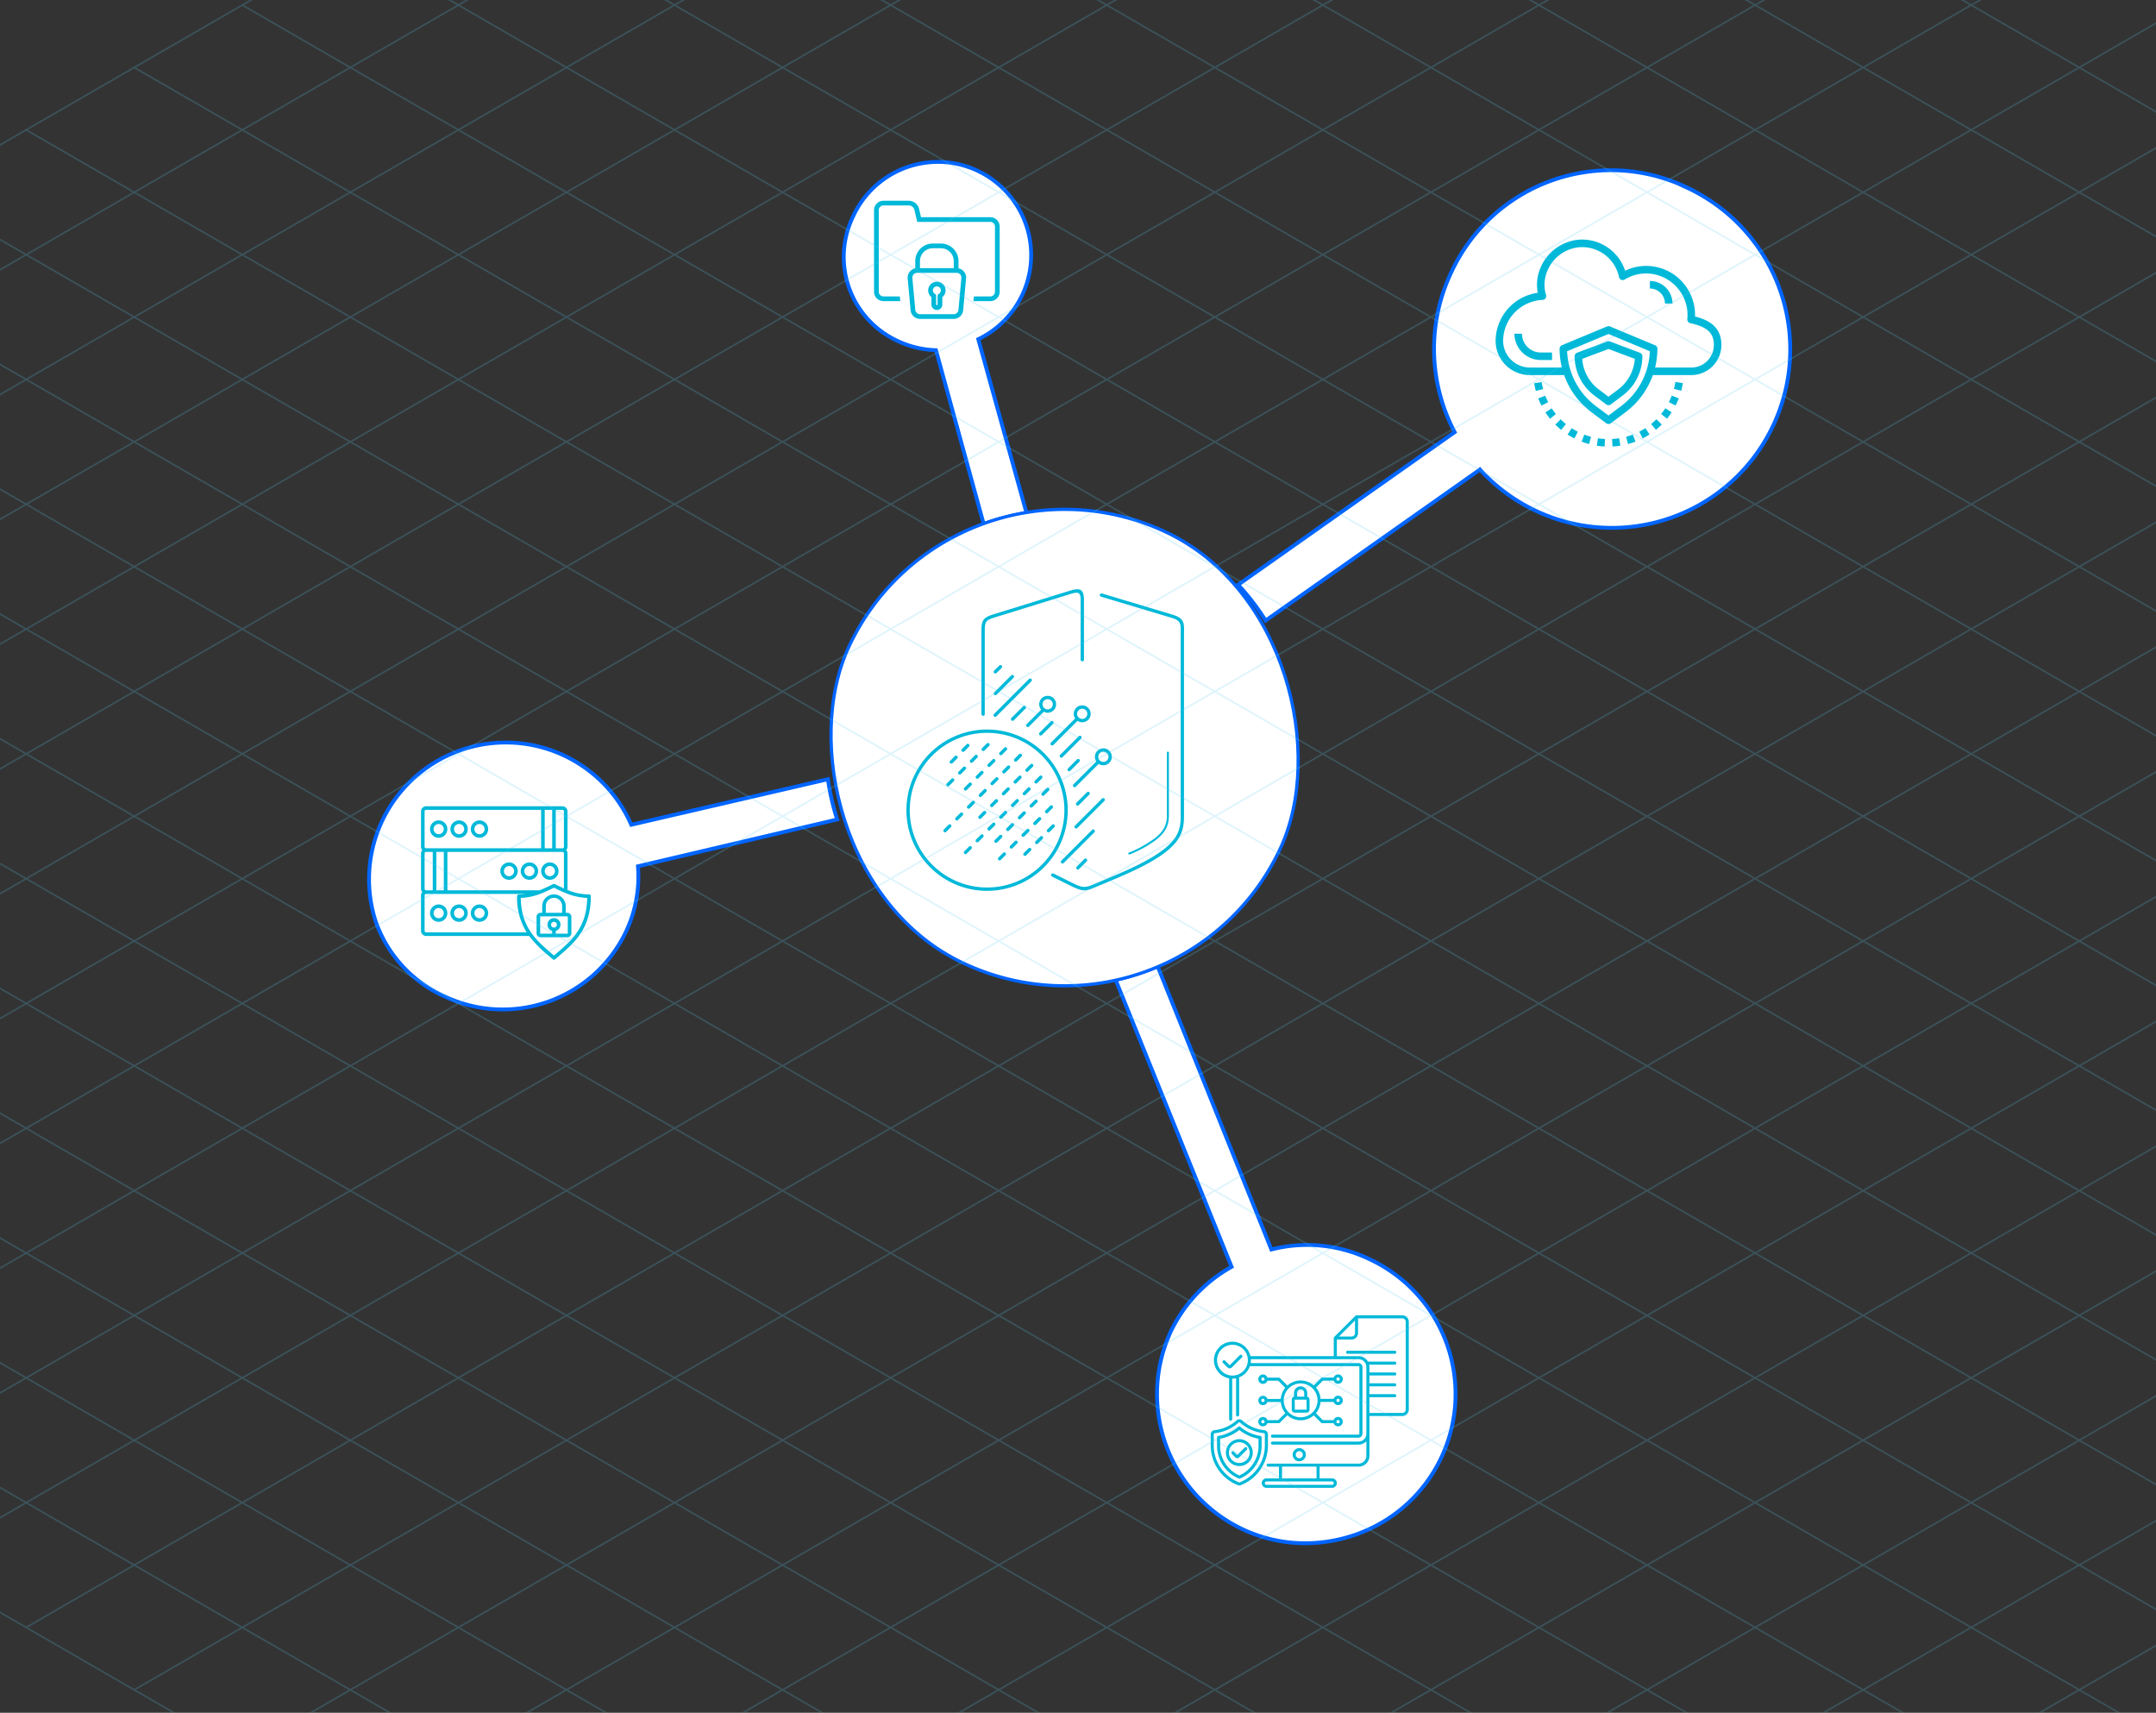 <svg xmlns="http://www.w3.org/2000/svg" xmlns:xlink="http://www.w3.org/1999/xlink" width="666" height="529" viewBox="0 0 666 529">
  <rect x="0" y="0" width="666" height="529" fill="#333333" stroke="none"/>
  <defs>
    <clipPath id="clip-path">
      <rect id="Rectangle_109" data-name="Rectangle 109" width="666" height="529" transform="translate(996 176)" fill="#fff"/>
    </clipPath>
  </defs>
  <g id="Group_28" data-name="Group 28" transform="translate(-946 -176)">
    <g id="Group_18" data-name="Group 18" transform="translate(-37)">
      <path id="Path_276" data-name="Path 276" d="M193.9,6.443a54.361,54.361,0,0,0-72.841,26.148,55.147,55.147,0,0,0,1.032,49.4L55.2,129.123a73.726,73.726,0,0,1,8.5,11.059l66.206-46.644A55.1,55.1,0,1,0,193.8,6.443Z" transform="translate(1310.26 227.485)" fill="#fff" stroke="#0065ff" stroke-miterlimit="10" stroke-width="1.183"/>
      <path id="Path_277" data-name="Path 277" d="M83.331,143.955A45.219,45.219,0,0,0,64.7,163.616,46.152,46.152,0,0,0,86.722,225a45.218,45.218,0,0,0,19.365,4.325,47.679,47.679,0,0,0,15.826-2.753,45.956,45.956,0,0,0,4.129-84.932A44.53,44.53,0,0,0,95.618,138.6L60.476,51.11A75.348,75.348,0,0,1,47.5,55.288Z" transform="translate(1280.114 423.314)" fill="#fff" stroke="#0065ff" stroke-miterlimit="10" stroke-width="1.183"/>
      <path id="Path_278" data-name="Path 278" d="M81.58,62.742A42.251,42.251,0,0,0,2.644,92.625a39.812,39.812,0,0,0,21.184,23.1,42.171,42.171,0,0,0,55.982-19.66,39.763,39.763,0,0,0,3.834-20.5l61.536-14.45a77.215,77.215,0,0,1-2.851-12.435Z" transform="translate(1096.42 367.989)" fill="#fff" stroke="#0065ff" stroke-miterlimit="10" stroke-width="1.183"/>
      <path id="Path_279" data-name="Path 279" d="M71.971,55.335A28.8,28.8,0,1,0,33.29,17.44,28.556,28.556,0,0,0,47.052,55.876,29.982,29.982,0,0,0,58.9,58.727l14.745,53.722a75.74,75.74,0,0,1,13.221-3.441Z" transform="translate(1213.228 225.433)" fill="#fff" stroke="#0065ff" stroke-miterlimit="10" stroke-width="1.183"/>
      <rect id="Rectangle_108" data-name="Rectangle 108" width="147.157" height="147.157" rx="73.578" transform="matrix(-0.904, -0.427, 0.427, -0.904, 1346.959, 504.834)" fill="#fff" stroke="#0065ff" stroke-width="1"/>
      <g id="np_data-security_1320346_000000" transform="translate(1441.875 243.746)">
        <path id="Path_280" data-name="Path 280" d="M56.107,52l-9.3-3.488a1.162,1.162,0,0,0-.817,0L36.69,52a1.168,1.168,0,0,0-.753,1.09,15.189,15.189,0,0,0,6.045,12.09l3.72,2.79a1.162,1.162,0,0,0,1.4,0l3.72-2.79a15.189,15.189,0,0,0,6.045-12.09A1.166,1.166,0,0,0,56.107,52Zm-6.684,11.32L46.4,65.584l-3.023-2.267a12.859,12.859,0,0,1-5.089-9.434L46.4,50.841l8.114,3.043a12.872,12.872,0,0,1-5.092,9.434Z" transform="translate(-8.4 -10.8)" fill="#00b9d9"/>
        <path id="Path_281" data-name="Path 281" d="M64.729,30.006a14.926,14.926,0,0,0-.9-5.629,15.066,15.066,0,0,0-20.7-8.51A13.973,13.973,0,0,0,28.631,6.3a14.2,14.2,0,0,0-11.625,8.626,13.2,13.2,0,0,0-.852,7.754A15.115,15.115,0,0,0,3.126,37.755,10.6,10.6,0,0,0,13.841,48.1H24.3a24.484,24.484,0,0,0,8.353,11.392l4.65,3.488a1.162,1.162,0,0,0,1.4,0l4.65-3.488A24.512,24.512,0,0,0,51.7,48.1H63.576a9.312,9.312,0,0,0,9.3-9.3c0-5.749-4.162-7.78-8.146-8.794ZM41.953,57.633,38,60.6l-3.953-2.964a22.189,22.189,0,0,1-7.931-11.477c-.076-.259-.151-.517-.218-.779-.047-.186-.09-.372-.134-.561-.061-.273-.119-.543-.169-.817-.035-.18-.067-.357-.1-.538-.049-.3-.087-.6-.125-.9-.017-.151-.041-.305-.055-.459q-.07-.684-.1-1.369L38,35.409l12.77,5.321c-.006.122-.015.244-.02.363q-.013.275-.035.549l-.023.262c-.017.189-.038.378-.058.575l-.017.151c-.023.192-.049.389-.081.607l-.023.151c-.009.052-.02.1-.029.157-.07.43-.157.86-.256,1.285-.032.139-.064.282-.1.421-.081.323-.169.642-.264.959a22.152,22.152,0,0,1-7.911,11.422ZM63.575,45.775H52.4c.006-.023.009-.049.015-.076.145-.59.262-1.189.36-1.79l.017-.087.049-.334c.006-.041.009-.084.015-.125.055-.389.1-.782.137-1.174l.009-.076.038-.43v-.035c.044-.561.07-1.122.07-1.686A1.16,1.16,0,0,0,52.4,38.89l-13.95-5.813a1.165,1.165,0,0,0-.9,0L23.6,38.89a1.16,1.16,0,0,0-.715,1.072c0,.482.015.965.044,1.444.012.195.035.389.052.584.023.285.044.567.078.849.029.244.073.485.108.729s.064.459.1.689c.049.279.113.555.174.831.041.186.076.375.122.561.012.041.017.084.026.125H13.84a8.292,8.292,0,0,1-8.39-8.138,12.754,12.754,0,0,1,12.2-12.756A1.164,1.164,0,0,0,18.714,23.4a10.887,10.887,0,0,1,.433-7.556,11.849,11.849,0,0,1,9.684-7.219,11.647,11.647,0,0,1,12.416,9.21,1.163,1.163,0,0,0,1.744.759,12.674,12.674,0,0,1,8.7-1.709,12.939,12.939,0,0,1,9.954,8.294,12.658,12.658,0,0,1,.7,5.627,1.165,1.165,0,0,0,.907,1.253c5.249,1.148,7.295,3.04,7.295,6.745a6.981,6.981,0,0,1-6.975,6.975Z" fill="#00b9d9"/>
        <path id="Path_282" data-name="Path 282" d="M20.836,71.9a23.32,23.32,0,0,0,.994,2.22L23.9,73.063a21.133,21.133,0,0,1-.9-2Z" transform="translate(-4.534 -16.593)" fill="#00b9d9"/>
        <path id="Path_283" data-name="Path 283" d="M71.859,78.028l1.808,1.465a22.652,22.652,0,0,0,1.43-1.968l-1.947-1.267a20.86,20.86,0,0,1-1.29,1.77Z" transform="translate(-17.596 -17.922)" fill="#00b9d9"/>
        <path id="Path_284" data-name="Path 284" d="M64.672,84.523a20.546,20.546,0,0,1-1.895,1.1l1.058,2.069a23.38,23.38,0,0,0,2.1-1.218Z" transform="translate(-15.271 -20.038)" fill="#00b9d9"/>
        <path id="Path_285" data-name="Path 285" d="M23.812,77.563a23.721,23.721,0,0,0,1.433,1.965l1.8-1.468a21.3,21.3,0,0,1-1.29-1.767Z" transform="translate(-5.296 -17.931)" fill="#00b9d9"/>
        <path id="Path_286" data-name="Path 286" d="M31.2,82.316a20.492,20.492,0,0,1-1.628-1.465L27.933,82.5a23.935,23.935,0,0,0,1.808,1.625Z" transform="translate(-6.351 -19.098)" fill="#00b9d9"/>
        <path id="Path_287" data-name="Path 287" d="M57.3,87.873l.6,2.247a22.854,22.854,0,0,0,2.313-.753L59.379,87.2a21.658,21.658,0,0,1-2.078.674Z" transform="translate(-13.869 -20.723)" fill="#00b9d9"/>
        <path id="Path_288" data-name="Path 288" d="M67.7,82.29,69.168,84.1a23.365,23.365,0,0,0,1.808-1.628l-1.645-1.642c-.517.511-1.064,1.006-1.628,1.462Z" transform="translate(-16.532 -19.092)" fill="#00b9d9"/>
        <path id="Path_289" data-name="Path 289" d="M45.5,88.727l-.357,2.3a23.177,23.177,0,0,0,2.418.247l.116-2.322a21.653,21.653,0,0,1-2.177-.224Z" transform="translate(-10.757 -21.114)" fill="#00b9d9"/>
        <path id="Path_290" data-name="Path 290" d="M34.276,84.547,33.012,86.5a23.4,23.4,0,0,0,2.107,1.215l1.055-2.072a20.2,20.2,0,0,1-1.9-1.1Z" transform="translate(-7.651 -20.044)" fill="#00b9d9"/>
        <path id="Path_291" data-name="Path 291" d="M39.663,87.211l-.831,2.171a23.127,23.127,0,0,0,2.316.75l.6-2.247a19.8,19.8,0,0,1-2.084-.674Z" transform="translate(-9.141 -20.726)" fill="#00b9d9"/>
        <path id="Path_292" data-name="Path 292" d="M79.921,65.711l-2.3-.363a20.846,20.846,0,0,1-.453,2.139l2.247.6a23.22,23.22,0,0,0,.5-2.38Z" transform="translate(-18.956 -15.129)" fill="#00b9d9"/>
        <path id="Path_293" data-name="Path 293" d="M19.141,65.761a22.912,22.912,0,0,0,.509,2.377l2.247-.6a20.9,20.9,0,0,1-.456-2.139Z" transform="translate(-4.1 -15.141)" fill="#00b9d9"/>
        <path id="Path_294" data-name="Path 294" d="M75.066,73.023l2.069,1.058a23.114,23.114,0,0,0,.994-2.223l-2.171-.834c-.264.68-.564,1.354-.892,2Z" transform="translate(-18.417 -16.582)" fill="#00b9d9"/>
        <path id="Path_295" data-name="Path 295" d="M53.673,88.719a20.841,20.841,0,0,1-2.177.227l.122,2.322a23.189,23.189,0,0,0,2.418-.253Z" transform="translate(-12.383 -21.112)" fill="#00b9d9"/>
        <path id="Path_296" data-name="Path 296" d="M13.262,45.312H10.937a8.147,8.147,0,0,0,8.138,8.138h3.488V51.125H19.075a5.818,5.818,0,0,1-5.813-5.813Z" transform="translate(-2 -10)" fill="#00b9d9"/>
        <path id="Path_297" data-name="Path 297" d="M67.188,23.438v2.325a4.656,4.656,0,0,1,4.65,4.65h2.325A6.981,6.981,0,0,0,67.188,23.438Z" transform="translate(-16.4 -4.4)" fill="#00b9d9"/>
      </g>
      <g id="np_data-security_3763997_000000" transform="translate(1110.333 417.743)">
        <path id="Path_298" data-name="Path 298" d="M76.6,62.025h-.529V59.98a3.632,3.632,0,1,0-7.264,0v2.046H68.28a1.219,1.219,0,0,0-1.218,1.216v5.125a1.219,1.219,0,0,0,1.218,1.216H76.6a1.217,1.217,0,0,0,1.216-1.216V63.241A1.217,1.217,0,0,0,76.6,62.025ZM69.917,59.98a2.523,2.523,0,1,1,5.045,0v2.046H69.914ZM72.439,66.6a.9.9,0,1,1,.906-.906A.9.9,0,0,1,72.439,66.6Zm4.267,1.768a.1.1,0,0,1-.106.106H72.994v-.852a2.013,2.013,0,1,0-1.11,0v.852h-3.6a.107.107,0,0,1-.108-.106V63.241a.107.107,0,0,1,.108-.106H76.6a.1.1,0,0,1,.106.106Z" transform="translate(-28.648 -21.847)" fill="#00b9d9"/>
        <path id="Path_299" data-name="Path 299" d="M54.625,34.5a17.441,17.441,0,0,1-6.707-1.393,1.512,1.512,0,0,0,.059-.34V21.839a1.568,1.568,0,0,0-.388-1.025,1.564,1.564,0,0,0,.388-1.025V8.858a1.582,1.582,0,0,0-1.58-1.58h-2.6l-3.413,0H4.3a1.582,1.582,0,0,0-1.58,1.58V19.791a1.568,1.568,0,0,0,.388,1.025,1.568,1.568,0,0,0-.388,1.025V32.772A1.564,1.564,0,0,0,3.106,33.8a1.568,1.568,0,0,0-.388,1.025V45.75A1.582,1.582,0,0,0,4.3,47.33H36.107a37.6,37.6,0,0,0,6.1,6.155c.407.351.817.7,1.224,1.06a.69.69,0,0,0,.1.056.367.367,0,0,0,.063.037.534.534,0,0,0,.208.043A.576.576,0,0,0,44,54.638a.386.386,0,0,0,.065-.037.491.491,0,0,0,.091-.056c.405-.355.815-.709,1.222-1.058,4.82-4.154,9.8-8.449,9.8-18.427a.554.554,0,0,0-.555-.559ZM44.3,31.437l-.26-.128c-.011,0-.022,0-.033-.009a.528.528,0,0,0-.115-.03.46.46,0,0,0-.1-.013.627.627,0,0,0-.106.015.452.452,0,0,0-.106.028c-.011,0-.024,0-.035.009l-.254.126c-1.324.652-2.622,1.281-3.974,1.805l-28.445,0V21.368H46.4a.471.471,0,0,1,.47.47V32.657c-.863-.384-1.712-.8-2.574-1.22ZM3.828,32.767V21.836a.471.471,0,0,1,.47-.47h2.05V33.236H4.3a.467.467,0,0,1-.47-.468Zm5.936.47H7.458V21.368H9.764ZM46.867,8.86V19.791a.471.471,0,0,1-.47.47h-2.05V8.39H46.4a.47.47,0,0,1,.47.47Zm-3.628-.47V20.259l-2.306,0V8.39ZM3.828,8.86a.47.47,0,0,1,.47-.47H39.824V20.259H4.3a.471.471,0,0,1-.47-.47ZM4.3,46.216a.471.471,0,0,1-.47-.47V34.818a.471.471,0,0,1,.47-.47H35.077a16.14,16.14,0,0,1-2.119.154.556.556,0,0,0-.555.555,20.121,20.121,0,0,0,2.952,11.163Zm40.356,6.425q-.432.374-.863.748-.432-.374-.863-.75c-4.748-4.094-9.225-7.979-9.4-17.055a18.516,18.516,0,0,0,6.055-1.268.813.813,0,0,0,.1-.037c1.428-.548,2.774-1.2,4.1-1.851l.011,0,.017.009c1.04.511,2.1,1.023,3.192,1.487a.276.276,0,0,0,.059.024,19.321,19.321,0,0,0,7,1.64c-.176,9.078-4.655,12.961-9.405,17.057Z" fill="#00b9d9"/>
        <path id="Path_300" data-name="Path 300" d="M10.406,20.506a2.683,2.683,0,1,0-2.683-2.683A2.686,2.686,0,0,0,10.406,20.506Zm0-4.254a1.573,1.573,0,1,1-1.573,1.573A1.576,1.576,0,0,1,10.406,16.252Z" transform="translate(-2.228 -3.5)" fill="#00b9d9"/>
        <path id="Path_301" data-name="Path 301" d="M21.769,20.506a2.683,2.683,0,1,0-2.683-2.683A2.686,2.686,0,0,0,21.769,20.506Zm0-4.254A1.573,1.573,0,1,1,20.2,17.825,1.576,1.576,0,0,1,21.769,16.252Z" transform="translate(-7.287 -3.5)" fill="#00b9d9"/>
        <path id="Path_302" data-name="Path 302" d="M33.132,20.506a2.683,2.683,0,1,0-2.683-2.683A2.686,2.686,0,0,0,33.132,20.506Zm0-4.254a1.573,1.573,0,1,1-1.573,1.573A1.576,1.576,0,0,1,33.132,16.252Z" transform="translate(-12.346 -3.5)" fill="#00b9d9"/>
        <path id="Path_303" data-name="Path 303" d="M72.308,38.539a2.683,2.683,0,1,0,2.683,2.683A2.686,2.686,0,0,0,72.308,38.539Zm0,4.254a1.573,1.573,0,1,1,1.573-1.573A1.576,1.576,0,0,1,72.308,42.793Z" transform="translate(-29.788 -13.918)" fill="#00b9d9"/>
        <path id="Path_304" data-name="Path 304" d="M60.945,38.539a2.683,2.683,0,1,0,2.683,2.683A2.686,2.686,0,0,0,60.945,38.539Zm0,4.254a1.573,1.573,0,1,1,1.573-1.573A1.576,1.576,0,0,1,60.945,42.793Z" transform="translate(-24.729 -13.918)" fill="#00b9d9"/>
        <path id="Path_305" data-name="Path 305" d="M49.581,38.539a2.683,2.683,0,1,0,2.683,2.683A2.686,2.686,0,0,0,49.581,38.539Zm0,4.254a1.573,1.573,0,1,1,1.573-1.573A1.576,1.576,0,0,1,49.581,42.793Z" transform="translate(-19.67 -13.918)" fill="#00b9d9"/>
        <path id="Path_306" data-name="Path 306" d="M10.406,61.938a2.683,2.683,0,1,0,2.683,2.683A2.686,2.686,0,0,0,10.406,61.938Zm0,4.254a1.573,1.573,0,1,1,1.573-1.573A1.576,1.576,0,0,1,10.406,66.192Z" transform="translate(-2.228 -24.336)" fill="#00b9d9"/>
        <path id="Path_307" data-name="Path 307" d="M21.769,61.938a2.683,2.683,0,1,0,2.683,2.683A2.686,2.686,0,0,0,21.769,61.938Zm0,4.254a1.573,1.573,0,1,1,1.573-1.573A1.576,1.576,0,0,1,21.769,66.192Z" transform="translate(-7.287 -24.336)" fill="#00b9d9"/>
        <path id="Path_308" data-name="Path 308" d="M33.132,61.938a2.683,2.683,0,1,0,2.683,2.683A2.686,2.686,0,0,0,33.132,61.938Zm0,4.254a1.573,1.573,0,1,1,1.573-1.573A1.576,1.576,0,0,1,33.132,66.192Z" transform="translate(-12.346 -24.336)" fill="#00b9d9"/>
      </g>
      <g id="np_data-security_3370554_000000" transform="translate(1242.042 224.719)">
        <path id="Path_318" data-name="Path 318" d="M47.281,63.594A2.682,2.682,0,0,0,45.6,68.368v2.279a1.682,1.682,0,0,0,3.365,0V68.368a2.681,2.681,0,0,0-1.681-4.774Zm.594,3.753a.733.733,0,0,0-.375.637v2.664c0,.245-.443.239-.443,0V67.984a.736.736,0,0,0-.371-.637,1.231,1.231,0,1,1,1.188,0Z" transform="translate(-16.917 -25.305)" fill="#00b9d9"/>
        <path id="Path_319" data-name="Path 319" d="M46.863,18.356h-21.4l-.548-2.336a3.306,3.306,0,0,0-3.2-2.74H13.864a2.91,2.91,0,0,0-2.907,2.907v25.2a2.908,2.908,0,0,0,2.907,2.9h5.192l-.134-1.46H13.864a1.449,1.449,0,0,1-1.448-1.445l0-25.2a1.45,1.45,0,0,1,1.448-1.448h7.842a1.85,1.85,0,0,1,1.78,1.612l.81,3.464H46.861a1.449,1.449,0,0,1,1.447,1.447V41.388a1.447,1.447,0,0,1-1.447,1.445H41.8l-.132,1.46h5.19a2.908,2.908,0,0,0,2.907-2.9l0-20.125a2.906,2.906,0,0,0-2.9-2.907Z" fill="#00b9d9"/>
        <path id="Path_320" data-name="Path 320" d="M47.538,47.541V45.289a5.424,5.424,0,0,0-5.417-5.417H39.6a5.424,5.424,0,0,0-5.421,5.417v2.244a2.955,2.955,0,0,0-2.355,2.947l.893,9.7a2.972,2.972,0,0,0,2.967,2.971H46.032A2.955,2.955,0,0,0,49,60.252l.9-9.838a2.938,2.938,0,0,0-2.359-2.874Zm-11.9-2.252A3.967,3.967,0,0,1,39.6,41.33h2.52a3.965,3.965,0,0,1,3.957,3.959v2.178l-10.442,0Zm11.906,14.9A1.512,1.512,0,0,1,46.032,61.7H35.685a1.533,1.533,0,0,1-1.511-1.577l-.891-9.706a1.48,1.48,0,0,1,1.309-1.487H47.063a1.483,1.483,0,0,1,1.379,1.421Z" transform="translate(-10.496 -13.374)" fill="#00b9d9"/>
      </g>
      <g id="np_data-security_4537123_000000" transform="translate(1350.922 570.507)">
        <path id="Path_321" data-name="Path 321" d="M65.686,11.73H51.552a.5.5,0,0,0-.34.141l-6.55,6.55a.486.486,0,0,0-.141.34v5.59l-25.746,0A5.7,5.7,0,1,0,12.2,31.2V43.789a.471.471,0,1,0,.941,0v-12.5h.076a5.537,5.537,0,0,0,1.129-.114v11.31a.471.471,0,1,0,.941,0V30.9a5.749,5.749,0,0,0,3.321-3.463H52.181a.251.251,0,0,1,.245.245V48.336a.251.251,0,0,1-.245.245l-26.581,0a.471.471,0,1,0,0,.941H52.192a1.192,1.192,0,0,0,1.186-1.186V27.68a1.182,1.182,0,0,0-1.186-1.186H18.843a5.73,5.73,0,0,0,.076-.895,2.965,2.965,0,0,0-.019-.31H52.183a2.394,2.394,0,0,1,2.4,2.391V48.337a2.4,2.4,0,0,1-2.4,2.391l-26.583,0a.471.471,0,1,0,0,.941H52.192a3.33,3.33,0,0,0,2.4-1.026v4.5a2.4,2.4,0,0,1-2.4,2.391l-27.919,0a.471.471,0,1,0,0,.941h3.321V62.1H23.737a1.458,1.458,0,0,0,0,2.916H44.015a1.458,1.458,0,1,0,0-2.916H40.147V58.469H52.2a3.339,3.339,0,0,0,3.34-3.332v-12.3H65.7a2.014,2.014,0,0,0,2-2.013l0-27.092a2.024,2.024,0,0,0-2.013-2ZM13.224,30.352a4.76,4.76,0,1,1,4.76-4.76A4.765,4.765,0,0,1,13.224,30.352Zm31.3,33.218a.515.515,0,0,1-.517.517H23.726a.515.515,0,0,1-.517-.517.52.52,0,0,1,.517-.517H44a.51.51,0,0,1,.52.517ZM39.2,62.1H28.535V58.469H39.2ZM51.082,13.329v3.887a1.069,1.069,0,0,1-1.064,1.064H46.131ZM66.749,40.824A1.069,1.069,0,0,1,65.686,41.9l-10.154,0V37.032H63.39a.471.471,0,0,0,0-.941H55.532V33.672H63.39a.471.471,0,0,0,0-.941H55.532v-2.41H63.39a.471.471,0,0,0,0-.941H55.532v-1.7a3.308,3.308,0,0,0-.076-.7h7.932a.471.471,0,0,0,0-.941H55.073a3.331,3.331,0,0,0-2.889-1.684h-6.71V19.221h4.545a2.007,2.007,0,0,0,2-2V12.671H65.686a1.069,1.069,0,0,1,1.064,1.064Z" transform="translate(-0.435 0)" fill="#00b9d9"/>
        <path id="Path_322" data-name="Path 322" d="M81.2,27.445H66.631a.471.471,0,1,0,0,.941H81.2a.471.471,0,0,0,0-.941Z" transform="translate(-18.245 -4.772)" fill="#00b9d9"/>
        <path id="Path_323" data-name="Path 323" d="M46.5,72.664a2.033,2.033,0,1,0-2.043,2.043A2.047,2.047,0,0,0,46.5,72.664Zm-3.115,0a1.092,1.092,0,1,1,1.083,1.1A1.093,1.093,0,0,1,43.382,72.664Z" transform="translate(-11.039 -17.883)" fill="#00b9d9"/>
        <path id="Path_324" data-name="Path 324" d="M42.907,51.364h3.716a.882.882,0,0,0,.884-.884V47.308a.9.9,0,0,0-.7-.857V45.285a2.043,2.043,0,1,0-4.086,0v1.167a.868.868,0,0,0-.7.857V50.48a.906.906,0,0,0,.895.884Zm.057-.895-.046-3.115h3.669l.046,3.068Zm1.806-6.286a1.1,1.1,0,0,1,1.1,1.1v1.129h-2.2V45.285a1.1,1.1,0,0,1,1.1-1.1Z" transform="translate(-10.912 -9.569)" fill="#00b9d9"/>
        <path id="Path_325" data-name="Path 325" d="M23.742,62.492a1.288,1.288,0,0,0-1.224-1.278,12.023,12.023,0,0,1-6.776-3.057,1.292,1.292,0,0,0-1.646,0A12.1,12.1,0,0,1,7.3,61.214a1.288,1.288,0,0,0-1.224,1.278v3.378a13.194,13.194,0,0,0,8.348,12.317,1.316,1.316,0,0,0,.5.1,1.257,1.257,0,0,0,.5-.1A13.211,13.211,0,0,0,23.75,65.871l0-3.378ZM22.8,65.871a12.294,12.294,0,0,1-7.736,11.451.413.413,0,0,1-.3,0A12.283,12.283,0,0,1,7.008,65.871V62.492a.353.353,0,0,1,.348-.34,13.123,13.123,0,0,0,7.33-3.275.333.333,0,0,1,.226-.084.348.348,0,0,1,.226.084,12.943,12.943,0,0,0,7.312,3.264.345.345,0,0,1,.348.34Z" transform="translate(0 -14.008)" fill="#00b9d9"/>
        <path id="Path_326" data-name="Path 326" d="M22.233,63.954a12.662,12.662,0,0,1-6.172-2.794.481.481,0,0,0-.582,0A12.688,12.688,0,0,1,9.3,63.954a.469.469,0,0,0-.413.471v2.568a10.993,10.993,0,0,0,6.7,10.135.438.438,0,0,0,.188.038.422.422,0,0,0,.188-.038,11,11,0,0,0,6.691-10.135V64.425a.492.492,0,0,0-.416-.471ZM21.7,67a10.059,10.059,0,0,1-5.927,9.183A10.054,10.054,0,0,1,9.824,67V64.83a13.62,13.62,0,0,0,5.938-2.7,13.6,13.6,0,0,0,5.927,2.7l0,2.165Z" transform="translate(-0.852 -14.98)" fill="#00b9d9"/>
        <path id="Path_327" data-name="Path 327" d="M12.812,70.816a4.15,4.15,0,1,0,4.14-4.14A4.157,4.157,0,0,0,12.812,70.816Zm7.347,0a3.208,3.208,0,1,1-3.218-3.2A3.223,3.223,0,0,1,20.159,70.816Z" transform="translate(-2.045 -16.685)" fill="#00b9d9"/>
        <path id="Path_328" data-name="Path 328" d="M16.038,71.618a.473.473,0,0,0-.669.669l1.083,1.083a.841.841,0,0,0,1.186,0L20.009,71a.473.473,0,1,0-.669-.669l-2.307,2.307Z" transform="translate(-2.779 -17.751)" fill="#00b9d9"/>
        <path id="Path_329" data-name="Path 329" d="M16.634,29.373,13.52,32.479l-1.412-1.412a.473.473,0,0,0-.669.669l1.412,1.412a.958.958,0,0,0,.669.283.992.992,0,0,0,.677-.283L17.3,30.042a.473.473,0,1,0-.669-.669Z" transform="translate(-1.585 -5.315)" fill="#00b9d9"/>
        <path id="Path_330" data-name="Path 330" d="M33.328,52.075h-3.34a1.446,1.446,0,1,0,0,.933h3.539a.437.437,0,0,0,.329-.141l2.307-2.315a6.078,6.078,0,0,0,4.083,1.572,6.163,6.163,0,0,0,4.064-1.534l2.269,2.277a.48.48,0,0,0,.329.141h3.539a1.454,1.454,0,1,0,0-.933H47.1L44.97,49.929a6.13,6.13,0,0,0,1.431-3.49l4.056.008a1.454,1.454,0,1,0,0-.933l-4.047-.008a6.122,6.122,0,0,0-1.42-3.49l2.127-2.135h3.34a1.45,1.45,0,1,0,0-.941H46.917a.437.437,0,0,0-.329.141l-2.269,2.277a6.182,6.182,0,0,0-4.064-1.534A6.1,6.1,0,0,0,36.162,41.4l-2.3-2.307a.48.48,0,0,0-.329-.141H30a1.45,1.45,0,1,0,0,.941h3.34l2.173,2.184a6.218,6.218,0,0,0-1.385,3.454L30,45.536a1.446,1.446,0,1,0,0,.933l4.14-.008a6.186,6.186,0,0,0,1.385,3.454Zm-4.714.979a.509.509,0,1,1,.509-.509A.5.5,0,0,1,28.614,53.054Zm23.2-1.017a.509.509,0,1,1-.509.509A.506.506,0,0,1,51.819,52.037Zm0-13.146a.509.509,0,1,1-.509.509A.506.506,0,0,1,51.819,38.891Zm-23.2,1.025a.509.509,0,1,1,.509-.509A.5.5,0,0,1,28.614,39.916Zm23.2,5.543a.509.509,0,1,1-.509.509A.506.506,0,0,1,51.819,45.46Zm-23.2,1.025a.509.509,0,1,1,.509-.509A.5.5,0,0,1,28.614,46.485Zm11.631-5.739a5.232,5.232,0,0,1,5.242,5.214v.008a5.228,5.228,0,1,1-5.242-5.223Z" transform="translate(-6.406 -7.965)" fill="#00b9d9"/>
      </g>
      <path id="np_big-data-security_2354579_000000" d="M52.078,92.109a.512.512,0,0,1,.453-.918c2.379,1.18,3.914,1.949,6.3,3.121,2.359,1.133,3.383,1.422,5.891.309,6.832-2.883,16.793-6.684,22.332-11.262,3.359-2.777,4.785-5.3,4.785-9.562V17.487c0-3.394.3-4.332-2.949-5.309L67.2,5.671a.514.514,0,0,1,.293-.984l21.613,6.484c4.039,1.211,3.809,2.539,3.754,6.426V73.632c0,4.668-1.437,7.438-5.16,10.516-5.652,4.672-15.633,8.477-22.59,11.414-2.816,1.25-3.887,1.012-6.738-.332-2.387-1.168-3.922-1.937-6.3-3.121Zm-1.332-55.8a2.609,2.609,0,0,1,0,5.219,2.555,2.555,0,0,1-1.207-.3l-4.574,4.586a.514.514,0,0,1-.727-.727l4.5-4.5a2.61,2.61,0,0,1,2.008-4.277Zm0,1.027a1.582,1.582,0,1,0,1.582,1.582A1.583,1.583,0,0,0,50.746,37.335Zm10.672,1.926a2.609,2.609,0,1,1-1.457,4.773L52.5,51.492a.514.514,0,0,1-.727-.727L59.238,43.3a2.609,2.609,0,0,1,2.18-4.043Zm0,1.027A1.582,1.582,0,1,0,63,41.87,1.583,1.583,0,0,0,61.418,40.288Zm6.535,12.246a2.609,2.609,0,1,1-1.445,4.781l-7.07,7.07a.514.514,0,0,1-.727-.727l7.07-7.07a2.609,2.609,0,0,1,2.172-4.055Zm0,1.027a1.582,1.582,0,1,0,1.582,1.582A1.583,1.583,0,0,0,67.953,53.562ZM76.07,85.3a.308.308,0,0,1-.242-.566,34.669,34.669,0,0,0,8.242-4.6c2.3-1.895,3.512-3.8,3.512-6.793V53.831a.309.309,0,0,1,.617,0V73.308c0,3.215-1.262,5.27-3.738,7.309A35.291,35.291,0,0,1,76.067,85.3Zm-32.7-.434a.514.514,0,0,0,.727.727l1.453-1.453a.514.514,0,0,0-.727-.727Zm9.449-8a.514.514,0,0,0-.727-.727L50.637,77.6a.514.514,0,0,0,.727.727Zm-3.633,3.633a.514.514,0,0,0-.727-.727L47,81.233a.514.514,0,0,0,.727.727ZM35.536,86.265a.514.514,0,0,0,.727.727l1.453-1.453a.514.514,0,0,0-.727-.727ZM52.251,71a.514.514,0,0,0-.727-.727l-1.453,1.453a.514.514,0,0,0,.727.727Zm-3.633,3.633a.514.514,0,0,0-.727-.727l-1.453,1.453a.514.514,0,0,0,.727.727Zm-3.633,3.633a.514.514,0,0,0-.727-.727l-1.453,1.453a.514.514,0,0,0,.727.727ZM41.352,81.9a.514.514,0,0,0-.727-.727l-1.453,1.453a.514.514,0,0,0,.727.727Zm-6.93-1.055a.514.514,0,0,0,.727.727L36.6,80.12a.514.514,0,0,0-.727-.727ZM51.138,65.584a.514.514,0,0,0-.727-.727l-1.453,1.453a.514.514,0,0,0,.727.727ZM47.5,69.217a.514.514,0,0,0-.727-.727l-1.453,1.453a.514.514,0,0,0,.727.727ZM43.872,72.85a.514.514,0,0,0-.727-.727l-1.453,1.453a.514.514,0,0,0,.727.727Zm-3.633,3.633a.514.514,0,0,0-.727-.727L38.06,77.209a.514.514,0,0,0,.727.727ZM25,84.326a.514.514,0,0,0,.727.727L27.181,83.6a.514.514,0,0,0-.727-.727ZM48.985,61.8a.514.514,0,0,0-.727-.727l-1.453,1.453a.514.514,0,0,0,.727.727Zm-3.633,3.633a.514.514,0,0,0-.727-.727l-1.453,1.453a.514.514,0,0,0,.727.727ZM41.72,69.061a.514.514,0,0,0-.727-.727L39.54,69.788a.514.514,0,0,0,.727.727Zm-3.633,3.633a.514.514,0,0,0-.727-.727L35.907,73.42a.514.514,0,0,0,.727.727Zm-3.633,3.633a.514.514,0,0,0-.727-.727l-1.453,1.453A.514.514,0,0,0,33,77.78Zm-3.633,3.633a.514.514,0,0,0-.727-.727l-1.453,1.453a.514.514,0,0,0,.727.727ZM18.688,77.581a.514.514,0,0,0,.727.727l1.453-1.453a.514.514,0,0,0-.727-.727ZM42.672,55.05a.514.514,0,0,0-.727-.727l-1.453,1.453a.514.514,0,0,0,.727.727Zm-3.633,3.633a.514.514,0,0,0-.727-.727L36.86,59.409a.514.514,0,0,0,.727.727Zm-3.633,3.633a.514.514,0,0,0-.727-.727l-1.453,1.453a.514.514,0,0,0,.727.727Zm-3.633,3.633a.514.514,0,0,0-.727-.727l-1.453,1.453a.514.514,0,0,0,.727.727Zm-3.633,3.633a.514.514,0,0,0-.727-.727l-1.453,1.453a.514.514,0,0,0,.727.727Zm-3.633,3.633a.514.514,0,0,0-.727-.727L22.329,73.94a.514.514,0,0,0,.727.727Zm-4.926-9.824a.514.514,0,0,0,.727.727l1.453-1.453a.514.514,0,0,0-.727-.727ZM32.664,51.76a.514.514,0,0,0-.727-.727l-1.453,1.453a.514.514,0,0,0,.727.727Zm-3.633,3.633a.514.514,0,0,0-.727-.727L26.852,56.12a.514.514,0,0,0,.727.727ZM25.4,59.026a.514.514,0,0,0-.727-.727l-1.453,1.453a.514.514,0,0,0,.727.727Zm-4.773-2.652a.514.514,0,0,0,.727.727l1.453-1.453a.514.514,0,0,0-.727-.727Zm5.813-4.359a.514.514,0,0,0-.727-.727l-1.453,1.453a.514.514,0,0,0,.727.727Zm5.594-5.3A24.914,24.914,0,1,1,7.118,71.631,24.914,24.914,0,0,1,32.032,46.717Zm0,1.027A23.883,23.883,0,1,0,55.915,71.628,23.881,23.881,0,0,0,32.032,47.745Zm28.41,42.066a.514.514,0,0,1-.727-.727l2.367-2.367a.514.514,0,0,1,.727.727ZM55.7,87.943a.514.514,0,0,1-.727-.727l9.48-9.48a.514.514,0,0,1,.727.727Zm4.2-10.805a.514.514,0,0,1-.727-.727l8.359-8.359a.514.514,0,0,1,.727.727Zm.453-7.062a.514.514,0,0,1-.727-.727l3.262-3.262a.514.514,0,0,1,.727.727ZM57.723,59.482A.514.514,0,0,1,57,58.755l2.809-2.809a.514.514,0,0,1,.727.727Zm-2.387-4.223a.514.514,0,0,1-.727-.727l5.746-5.746a.514.514,0,0,1,.727.727ZM29.461,73.447a.514.514,0,0,0,.727.727l1.453-1.453a.514.514,0,0,0-.727-.727ZM46.176,58.185a.514.514,0,0,0-.727-.727L44,58.912a.514.514,0,0,0,.727.727Zm-3.633,3.633a.514.514,0,0,0-.727-.727l-1.453,1.453a.514.514,0,0,0,.727.727Zm-3.633,3.633a.514.514,0,0,0-.727-.727l-1.453,1.453a.514.514,0,0,0,.727.727Zm-3.633,3.633a.514.514,0,0,0-.727-.727L33.1,69.81a.514.514,0,0,0,.727.727ZM48.962,48.416a.514.514,0,0,1-.727-.727l3.477-3.477a.514.514,0,0,1,.727.727ZM25.009,64.686a.514.514,0,0,0,.727.727l1.453-1.453a.514.514,0,0,0-.727-.727l-1.453,1.453ZM38.091,53.057a.514.514,0,0,0-.727-.727l-1.453,1.453a.514.514,0,0,0,.727.727Zm-3.633,3.633a.514.514,0,0,0-.727-.727l-1.453,1.453a.514.514,0,0,0,.727.727Zm-3.633,3.633A.514.514,0,0,0,30.1,59.6l-1.453,1.453a.514.514,0,0,0,.727.727Zm9.453-16.445a.514.514,0,0,1-.727-.727l3.621-3.621a.514.514,0,0,1,.727.727ZM34.9,42.651a.514.514,0,0,1-.727-.727L44.981,31.112a.514.514,0,0,1,.727.727Zm.074-6.684a.514.514,0,0,1-.727-.727l5.23-5.23a.514.514,0,0,1,.727.727Zm-.035-6.715a.512.512,0,0,1-.719-.73c.527-.52,1.059-1.035,1.582-1.559a.514.514,0,0,1,.727.727c-.523.523-1.059,1.043-1.59,1.563ZM31.321,41.99a.514.514,0,0,1-1.027,0V16.217c0-3.43.68-4.144,3.894-5.137L57.443,3.893c3.168-.98,4.547-.746,4.516,2.981v18.3a.514.514,0,0,1-1.027,0V6.847c.027-2.7-.824-2.711-3.254-1.953L34.489,12.061c-2.773.855-3.168,1.211-3.168,4.16V41.995Z" transform="translate(1255.882 354.601)" fill="#00b9d9"/>
    </g>
    <g id="Mask_Group_1" data-name="Mask Group 1" transform="translate(-50)" clip-path="url(#clip-path)">
      <g id="bg" transform="translate(603 -54)">
        <g id="Group_19" data-name="Group 19" opacity="0.2">
          <path id="Path_331" data-name="Path 331" d="M868.523.076,868.391,0,.391,501.153,0,501.382l868.263,501.305.128.075,868-501.153.391-.227Zm32.725,482.032-32.857,18.971-32.855-18.971,32.855-18.971Zm-32.332-19.273,32.854-18.969,32.858,18.969-32.856,18.971Zm-33.905,18.971-32.854-18.971,32.854-18.969,32.857,18.969Zm-.522.3-32.858,18.971L768.776,482.11l32.855-18.973Zm.522.3,32.857,18.974-32.857,18.97L802.157,501.38Zm-.522,38.246-32.858,18.97-32.855-18.973,32.855-18.969Zm.522.3,32.857,18.97L835.011,558.9l-32.854-18.971Zm.524-.3,32.855-18.972,32.857,18.972-32.857,18.97Zm66.236.3,32.858,18.97L901.771,558.9l-32.854-18.971Zm.524-.3,32.857-18.972,32.855,18.969L935.15,539.624Zm-.524-.3-32.854-18.97,32.856-18.974,32.858,18.972Zm.524-38.244,32.857-18.971,32.855,18.973-32.855,18.969Zm33.38-19.273,32.854-18.969,32.859,18.969-32.856,18.971Zm-.523-.3-32.857-18.972,32.855-18.971,32.857,18.971Zm-33.381-19.272-32.854-18.972,32.854-18.97,32.858,18.97Zm-.523.3-32.857,18.972-32.855-18.972,32.855-18.971Zm-66.237-.3-32.854-18.972,32.854-18.97,32.857,18.97Zm-.522.3-32.858,18.972-32.854-18.972,32.857-18.971Zm-33.38,19.272-32.857,18.971L735.4,462.837l32.857-18.971Zm-33.38,19.275-32.856,18.969L702.018,482.11l32.858-18.971Zm.523.3,32.855,18.972-32.855,18.972L735.4,501.38Zm-.523,38.243-32.854,18.973-32.858-18.973,32.855-18.969Zm.523.3,32.857,18.97L768.254,558.9,735.4,539.925Zm33.379,19.272L834.489,559.2l-32.854,18.969L768.778,559.2Zm33.38,19.271,32.857,18.971-32.857,18.972L802.157,578.47Zm.524-.3,32.855-18.971L901.247,559.2,868.39,578.17Zm66.236.3,32.858,18.971-32.858,18.972L868.917,578.47Zm.524-.3,32.855-18.971L968.007,559.2,935.15,578.17Zm33.38-19.272,32.857-18.97,32.856,18.97L968.529,558.9Zm33.38-19.275,32.857-18.969,32.856,18.969-32.856,18.973Zm-.523-.3L935.675,501.38l32.857-18.972,32.856,18.972Zm.523-38.242,32.857-18.973,32.856,18.971-32.856,18.971Zm33.38-19.275,32.855-18.969,32.857,18.971-32.857,18.969Zm-.523-.3-32.857-18.972,32.857-18.969,32.856,18.969Zm-33.383-19.272-32.854-18.972,32.854-18.97,32.859,18.97ZM935.15,423.989,902.3,405.018l32.855-18.97,32.857,18.97Zm-33.379-19.271-32.854-18.971,32.854-18.971,32.858,18.971Zm-.523.3L868.391,423.99l-32.855-18.971,32.855-18.97Zm-66.237-.3-32.854-18.971,32.854-18.971,32.857,18.971Zm-.521.3L801.635,423.99l-32.857-18.971,32.857-18.97Zm-33.38,19.272-32.856,18.972L735.4,424.291l32.857-18.97Zm-33.381,19.272-32.854,18.972-32.858-18.972,32.858-18.969ZM734.35,462.837,701.5,481.806l-32.859-18.969L701.5,443.866ZM700.97,482.11l-32.855,18.969L635.26,482.108l32.855-18.969Zm.525.3,32.854,18.968-32.854,18.972L668.636,501.38Zm-.525,38.239-32.855,18.973L635.26,520.651l32.855-18.969Zm.525.3,32.854,18.969L701.495,558.9l-32.859-18.971Zm33.38,19.272L767.729,559.2l-32.854,18.969L702.017,559.2ZM768.254,559.5,801.11,578.47l-32.856,18.972L735.4,578.47Zm33.381,19.272,32.855,18.973-32.855,18.97-32.857-18.97Zm33.376,19.273,32.857,18.971-32.857,18.97-32.854-18.97Zm.524-.3,32.855-18.971,32.857,18.971-32.857,18.97Zm66.236.3,32.858,18.97-32.858,18.97-32.854-18.97Zm.524-.3,32.855-18.971,32.857,18.971-32.857,18.97Zm33.379-19.274L968.529,559.5l32.859,18.971-32.859,18.972ZM969.055,559.2l32.857-18.971,32.856,18.969-32.856,18.971Zm33.38-19.272,32.857-18.97,32.855,18.969L1035.29,558.9Zm33.379-19.275,32.856-18.969,32.856,18.969-32.856,18.973Zm-.522-.3-32.857-18.972,32.855-18.972,32.857,18.972Zm.522-38.244,32.856-18.969,32.856,18.971-32.856,18.969Zm33.379-19.271,32.857-18.971,32.856,18.971-32.856,18.969Zm-.522-.3-32.856-18.972,32.856-18.969,32.856,18.969Zm-33.381-19.272-32.855-18.972,32.855-18.97,32.857,18.97Zm-33.378-19.274-32.857-18.971,32.857-18.97,32.856,18.97Zm-33.383-19.271-32.855-18.971,32.855-18.971,32.858,18.971ZM935.15,385.444,902.3,366.473,935.15,347.5l32.857,18.969Zm-33.379-19.271L868.917,347.2l32.854-18.97,32.858,18.97Zm-.523.3-32.857,18.971-32.855-18.971,32.855-18.969Zm-66.237-.3L802.157,347.2l32.857-18.97,32.854,18.97Zm-.521.3-32.855,18.971-32.857-18.969,32.857-18.971Zm-33.38,19.273-32.856,18.971L735.4,385.747l32.854-18.971Zm-33.381,19.272L734.875,423.99l-32.856-18.971,32.856-18.969ZM734.35,424.291,701.5,443.263l-32.856-18.97L701.5,405.321Zm-33.38,19.272-32.855,18.972L635.26,443.564l32.855-18.97Zm-33.38,19.274-32.856,18.969-32.855-18.969,32.855-18.971Zm-33.38,19.271-32.856,18.971L568.5,482.11l32.855-18.971Zm.524.3L667.59,501.38l-32.856,18.972L601.879,501.38Zm-.524,38.243-32.856,18.973L568.5,520.651l32.855-18.969Zm.524.3,32.856,18.969L634.734,558.9l-32.855-18.971Zm33.38,19.272L700.969,559.2l-32.855,18.971L635.259,559.2ZM701.495,559.5l32.854,18.971-32.854,18.969-32.859-18.97Zm33.38,19.272,32.854,18.973-32.854,18.97-32.856-18.97Zm33.379,19.273,32.856,18.971-32.856,18.97L735.4,617.015Zm33.381,19.274,32.855,18.969-32.855,18.971-32.857-18.971Zm33.376,19.272,32.857,18.968L835.014,674.53l-32.857-18.972Zm.524-.3,32.855-18.969,32.857,18.969L868.39,655.258Zm66.236.3,32.858,18.968L901.771,674.53l-32.854-18.972Zm.524-.3,32.855-18.969,32.857,18.969L935.15,655.258Zm33.379-19.272,32.855-18.971,32.858,18.971-32.858,18.97Zm33.381-19.271,32.857-18.973,32.855,18.973-32.855,18.97Zm33.379-19.274L1035.29,559.5l32.857,18.971-32.857,18.969Zm33.38-19.274,32.856-18.969,32.856,18.969-32.856,18.971Zm33.379-19.271,32.857-18.969,32.856,18.969L1102.05,558.9Zm33.381-19.274,32.857-18.969,32.854,18.969-32.854,18.973Zm-.523-.3-32.857-18.972,32.857-18.968,32.856,18.968Zm.523-38.242,32.857-18.973,32.854,18.971-32.854,18.971Zm33.377-19.273,32.858-18.971,32.855,18.969-32.855,18.971Zm-.519-.3-32.859-18.972,32.859-18.969,32.855,18.969Zm-33.381-19.272-32.857-18.972,32.857-18.97,32.856,18.97Zm-33.38-19.274-32.857-18.971,32.857-18.97,32.856,18.97Zm-33.381-19.271-32.856-18.971,32.856-18.971,32.857,18.971Zm-33.378-19.274-32.857-18.971,32.857-18.969,32.856,18.969Zm-33.383-19.271L935.674,347.2l32.855-18.97,32.859,18.97ZM935.15,346.9,902.3,327.93l32.855-18.971,32.857,18.971Zm-33.379-19.271-32.854-18.971,32.856-18.969,32.856,18.969Zm-.523.3L868.391,346.9l-32.855-18.969,32.855-18.971Zm-66.234-.3-32.857-18.973,32.854-18.969,32.86,18.969Zm-.524.3L801.635,346.9l-32.857-18.971,32.854-18.971ZM801.11,347.2l-32.856,18.972L735.4,347.2l32.854-18.97Zm-33.38,19.274-32.855,18.969-32.856-18.971,32.856-18.969Zm-33.379,19.271L701.5,404.718,668.64,385.747,701.5,366.776Zm-33.38,19.272-32.856,18.973-32.857-18.973,32.857-18.969ZM667.59,424.293l-32.856,18.97-32.855-18.972,32.855-18.97Zm-33.38,19.271-32.856,18.971L568.5,443.563l32.855-18.969Zm-33.378,19.273-32.857,18.969-32.854-18.971,32.854-18.969ZM567.453,482.11l-32.858,18.969L501.74,482.108l32.855-18.971Zm.522.3,32.856,18.968-32.856,18.972L535.12,501.38Zm-.522,38.239-32.858,18.973-32.855-18.97,32.855-18.972Zm.522.3,32.857,18.969L567.975,558.9l-32.854-18.97Zm33.379,19.272L634.21,559.2l-32.856,18.971L568.5,559.2Zm33.38,19.271,32.856,18.97-32.856,18.97L601.878,578.47Zm33.38,19.272,32.856,18.973-32.856,18.97-32.857-18.97Zm33.381,19.273,32.855,18.971-32.855,18.97-32.856-18.97Zm33.38,19.27,32.855,18.973-32.855,18.971-32.856-18.971Zm33.379,19.276,32.856,18.968L768.254,674.53,735.4,655.558Zm33.381,19.272,32.855,18.969L801.635,693.8l-32.857-18.971Zm33.379,19.272L867.871,694.1l-32.86,18.972L802.157,694.1Zm.521-.3,32.855-18.969,32.857,18.969L868.39,693.8Zm66.236.3L934.629,694.1l-32.856,18.972L868.917,694.1Zm.524-.3,32.855-18.969,32.857,18.969L935.15,693.8Zm33.379-19.273,32.855-18.968,32.859,18.968L968.529,674.53Zm33.381-19.271,32.857-18.969,32.856,18.969-32.856,18.971Zm33.379-19.272,32.856-18.971,32.857,18.971-32.857,18.97Zm33.379-19.271,32.857-18.973,32.856,18.973-32.856,18.97Zm33.38-19.274L1102.05,559.5l32.856,18.971-32.856,18.969Zm33.381-19.274,32.857-18.969,32.855,18.971-32.855,18.969Zm33.377-19.271,32.858-18.969,32.857,18.97-32.857,18.97Zm33.381-19.274,32.859-18.969,32.855,18.972-32.855,18.97Zm-.522-.3-32.858-18.972,32.858-18.972,32.855,18.972Zm.522-38.244,32.859-18.971,32.854,18.971-32.854,18.971Zm33.381-19.273,32.854-18.969,32.857,18.971-32.856,18.969Zm-.522-.3-32.859-18.972,32.859-18.969,32.854,18.969Zm-33.381-19.272-32.858-18.972,32.858-18.97,32.855,18.97Zm-33.378-19.274-32.857-18.971,32.857-18.969,32.854,18.969Zm-33.381-19.271-32.857-18.971,32.857-18.971,32.856,18.971Zm-33.38-19.274-32.857-18.971,32.857-18.969,32.856,18.971Zm-33.381-19.271L1002.434,347.2l32.856-18.97,32.856,18.97ZM1001.912,346.9,969.055,327.93l32.857-18.971,32.855,18.971Zm-33.383-19.271-32.854-18.971,32.854-18.969,32.859,18.969ZM935.15,308.355,902.3,289.385l32.857-18.97,32.855,18.97Zm-33.378-19.271-32.856-18.97,32.854-18.971,32.858,18.971Zm-.524.3-32.857,18.97-32.855-18.97,32.855-18.971Zm-66.237-.3-32.854-18.97,32.857-18.971,32.857,18.971Zm-.522.3-32.858,18.97-32.854-18.97,32.854-18.97ZM801.11,308.657l-32.856,18.971L735.4,308.657l32.854-18.969Zm-33.381,19.274L734.875,346.9l-32.856-18.969,32.856-18.971ZM734.35,347.2,701.5,366.173,668.64,347.2l32.856-18.97Zm-33.379,19.272-32.856,18.971L635.26,366.476l32.855-18.971ZM667.59,385.747l-32.856,18.971-32.855-18.971,32.855-18.971Zm-33.38,19.272L601.354,423.99,568.5,405.019l32.855-18.969Zm-33.379,19.272-32.856,18.972-32.854-18.972,32.854-18.97Zm-33.378,19.272-32.858,18.972L501.74,443.563l32.855-18.969Zm-33.381,19.272-32.856,18.971-32.857-18.971,32.857-18.969Zm-33.378,19.273-32.857,18.971L434.98,482.11l32.857-18.973Zm.522.3,32.858,18.972-32.858,18.972L468.359,501.38Zm-.524,38.246-32.856,18.97L434.98,520.651l32.856-18.969Zm.524.3,32.856,18.97L501.216,558.9l-32.857-18.97Zm33.379,19.272L567.451,559.2l-32.856,18.969L501.739,559.2Zm33.38,19.271,32.856,18.971-32.856,18.969L535.12,578.47Zm33.379,19.272,32.856,18.973-32.856,18.969L568.5,597.744Zm33.38,19.273,32.857,18.971-32.857,18.97-32.856-18.97Zm33.38,19.274,32.856,18.969-32.856,18.971-32.855-18.971Zm33.381,19.272,32.855,18.968L701.495,674.53l-32.856-18.972Zm33.38,19.272,32.854,18.969L734.875,693.8l-32.856-18.971Zm33.379,19.272L801.11,694.1l-32.856,18.972L735.4,694.1Zm33.381,19.271,32.855,18.97-32.855,18.971-32.857-18.971Zm33.376,19.274,32.86,18.97-32.857,18.97-32.857-18.97Zm.524-.3,32.855-18.97,32.857,18.97L868.39,732.346Zm66.237.3,32.856,18.97-32.858,18.97-32.854-18.97Zm.523-.3,32.855-18.97,32.857,18.97L935.15,732.346Zm33.38-19.272,32.854-18.969,32.858,18.969-32.858,18.972Zm33.38-19.272,32.857-18.969,32.855,18.969L1001.912,693.8Zm33.379-19.273,32.856-18.968,32.856,18.968L1035.29,674.53Zm33.379-19.271,32.857-18.969,32.856,18.969-32.856,18.971Zm33.38-19.272,32.857-18.971,32.856,18.971-32.858,18.97Zm33.381-19.271,32.857-18.973,32.855,18.973-32.855,18.969Zm33.38-19.274,32.855-18.971,32.855,18.971-32.855,18.969Zm33.378-19.272,32.859-18.971,32.854,18.969-32.854,18.971Zm33.381-19.272,32.855-18.97,32.856,18.969L1235.568,558.9Zm33.379-19.272,32.857-18.972,32.855,18.969-32.857,18.973Zm-.524-.3-32.855-18.972,32.855-18.972,32.858,18.972Zm.524-38.244,32.855-18.969L1301.8,482.11l-32.855,18.969Zm33.38-19.271,32.855-18.971,32.857,18.971-32.857,18.969Zm-.525-.3-32.855-18.972,32.855-18.969,32.857,18.969Zm-33.38-19.272-32.854-18.972,32.854-18.97,32.857,18.97Zm-33.376-19.274-32.859-18.971,32.859-18.969,32.854,18.969Zm-33.381-19.271-32.858-18.971,32.858-18.969,32.855,18.969Zm-33.378-19.274-32.859-18.969,32.859-18.971,32.854,18.971Zm-33.381-19.27L1069.194,347.2l32.857-18.97,32.855,18.97Zm-33.38-19.275-32.857-18.969,32.857-18.971,32.856,18.971Zm-33.381-19.271-32.856-18.971,32.856-18.969,32.856,18.969Zm-33.378-19.273-32.857-18.97,32.857-18.971,32.856,18.971Zm-33.383-19.271-32.854-18.97,32.857-18.971,32.856,18.971Zm-33.377-19.272-32.857-18.971L935.15,231.87l32.857,18.971ZM901.771,250.54l-32.854-18.971L901.771,212.6l32.858,18.971Zm-.523.3-32.857,18.971-32.855-18.971,32.855-18.971Zm-66.234-.3-32.857-18.969L835.014,212.6l32.854,18.971Zm-.524.3-32.859,18.971-32.854-18.971,32.857-18.971Zm-33.38,19.273-32.856,18.97L735.4,270.114l32.854-18.971Zm-33.381,19.272-32.854,18.97-32.856-18.97,32.856-18.97ZM734.35,308.657,701.5,327.628,668.64,308.657,701.5,289.688Zm-33.379,19.274L668.115,346.9,635.26,327.931l32.855-18.971ZM667.591,347.2l-32.857,18.972L601.879,347.2l32.855-18.97Zm-33.38,19.274-32.857,18.969L568.5,366.476l32.855-18.971Zm-33.38,19.271-32.856,18.971-32.854-18.971,32.854-18.969Zm-33.38,19.272L534.595,423.99,501.74,405.019l32.855-18.969Zm-33.379,19.272-32.856,18.972-32.857-18.972,32.857-18.97Zm-33.38,19.272-32.855,18.972-32.856-18.972,32.856-18.969Zm-33.378,19.272-32.857,18.971L401.6,462.837l32.857-18.971ZM433.933,482.11l-32.855,18.969L368.222,482.11l32.857-18.971Zm.524.3,32.856,18.968-32.856,18.972L401.6,501.38Zm-.523,38.239-32.856,18.973-32.857-18.973,32.856-18.969Zm.523.3,32.857,18.97L434.458,558.9,401.6,539.925Zm33.379,19.272L500.692,559.2l-32.856,18.969L434.98,559.2Zm33.38,19.271,32.856,18.971-32.856,18.969L468.359,578.47Zm33.379,19.272,32.856,18.973-32.856,18.969L501.74,597.744Zm33.38,19.273,32.856,18.971-32.856,18.969-32.854-18.969Zm33.379,19.27,32.857,18.973-32.857,18.971L568.5,636.287Zm33.38,19.276,32.857,18.968L634.734,674.53l-32.855-18.972Zm33.38,19.272,32.856,18.969L668.114,693.8l-32.855-18.971Zm33.381,19.272L734.35,694.1l-32.855,18.972L668.639,694.1Zm33.38,19.271,32.854,18.97-32.854,18.971-32.856-18.971Zm33.379,19.274,32.856,18.97-32.856,18.97L735.4,732.649Zm33.381,19.271,32.855,18.969L801.635,770.89l-32.857-18.971Zm33.379,19.274,32.854,18.969-32.854,18.97-32.857-18.97Zm.521-.3L868.39,732.95l32.857,18.969L868.39,770.89Zm66.236.3,32.858,18.969-32.858,18.97-32.854-18.97Zm.524-.3L935.15,732.95l32.857,18.969L935.15,770.89Zm33.38-19.271,32.854-18.97,32.858,18.971-32.858,18.969Zm33.38-19.273,32.857-18.97,32.855,18.97-32.855,18.971Zm33.379-19.272,32.856-18.969,32.856,18.969-32.856,18.972Zm33.379-19.272,32.857-18.969,32.856,18.969L1068.67,693.8Zm33.38-19.273,32.855-18.968,32.857,18.968-32.857,18.972Zm33.379-19.271,32.859-18.973,32.855,18.973-32.859,18.971Zm33.379-19.272,32.858-18.971,32.855,18.971-32.855,18.969Zm33.381-19.271,32.859-18.973,32.854,18.973-32.854,18.969Zm33.381-19.274,32.855-18.971,32.856,18.971-32.856,18.969Zm33.379-19.274,32.855-18.969L1301.8,559.2l-32.857,18.971Zm33.38-19.271,32.855-18.969,32.857,18.969L1302.327,558.9Zm33.381-19.274,32.854-18.969,32.854,18.969-32.854,18.973Zm-.526-.3-32.855-18.972,32.855-18.968,32.857,18.968Zm.526-38.242,32.854-18.971,32.854,18.971-32.854,18.969Zm33.378-19.273,32.854-18.971,32.857,18.971-32.857,18.969Zm-.524-.3-32.856-18.972,32.856-18.969,32.856,18.97Zm-33.38-19.272-32.855-18.972,32.855-18.97,32.857,18.97Zm-33.38-19.274-32.855-18.971,32.855-18.969,32.857,18.969Zm-33.38-19.271-32.854-18.971,32.854-18.969,32.857,18.969Zm-33.376-19.274-32.859-18.969,32.855-18.971,32.857,18.971Zm-33.381-19.27L1135.952,347.2l32.856-18.97,32.857,18.971ZM1135.432,346.9l-32.859-18.969,32.855-18.971,32.858,18.971Zm-33.381-19.271-32.857-18.971,32.855-18.969,32.857,18.969Zm-33.38-19.273-32.857-18.97,32.857-18.97,32.856,18.97Zm-33.381-19.271-32.856-18.97,32.856-18.971,32.856,18.971Zm-33.378-19.272-32.857-18.971,32.857-18.971,32.855,18.971Zm-33.38-19.272-32.857-18.971L968.529,212.6l32.859,18.973ZM935.15,231.267,902.3,212.3l32.855-18.97,32.857,18.97Zm-33.379-19.273-32.854-18.97,32.854-18.97,32.858,18.97Zm-.523.3-32.857,18.97L835.536,212.3l32.855-18.97Zm-66.234-.3-32.857-18.97,32.857-18.97,32.857,18.97Zm-.524.3-32.855,18.97L768.778,212.3l32.857-18.97Zm-33.38,19.272L768.254,250.54,735.4,231.571,768.254,212.6Zm-33.381,19.272-32.854,18.971-32.856-18.971,32.856-18.971ZM734.35,270.114,701.5,289.084l-32.856-18.97L701.5,251.143Zm-33.379,19.272-32.856,18.97-32.855-18.97,32.855-18.97Zm-33.38,19.271-32.857,18.971-32.855-18.971,32.855-18.969Zm-33.38,19.274L601.354,346.9,568.5,327.931l32.855-18.971ZM600.832,347.2l-32.857,18.972L535.121,347.2l32.854-18.971Zm-33.379,19.274-32.858,18.969L501.74,366.476l32.855-18.971Zm-33.381,19.271-32.856,18.971-32.857-18.971,32.857-18.969Zm-33.378,19.272L467.837,423.99l-32.856-18.971,32.856-18.969Zm-33.38,19.272-32.856,18.972L401.6,424.291l32.857-18.97Zm-33.379,19.272-32.856,18.972-32.857-18.971,32.857-18.97Zm-33.381,19.274L367.7,481.806l-32.856-18.969L367.7,443.866Zm-33.38,19.273-32.856,18.969L301.462,482.11l32.855-18.971Zm.524.3,32.856,18.968L367.7,520.352,334.842,501.38Zm-.524,38.239-32.856,18.973-32.855-18.973,32.856-18.969Zm.524.3,32.856,18.969L367.7,558.9l-32.856-18.97Zm33.38,19.272L433.934,559.2l-32.856,18.969L368.221,559.2Zm33.38,19.271,32.856,18.971-32.856,18.969L401.6,578.47Zm33.378,19.272,32.856,18.973-32.856,18.969L434.98,597.744Zm33.38,19.273,32.856,18.971-32.856,18.969-32.857-18.969Zm33.379,19.27,32.856,18.973-32.856,18.97-32.856-18.97Zm33.38,19.274,32.859,18.97L567.977,674.53l-32.856-18.972Zm33.379,19.274,32.859,18.969L601.356,693.8,568.5,674.831Zm33.38,19.272L667.591,694.1l-32.857,18.972L601.879,694.1Zm33.38,19.271,32.856,18.97-32.856,18.971-32.855-18.971Zm33.381,19.274,32.855,18.97-32.855,18.97-32.856-18.97Zm33.38,19.271,32.854,18.969L734.875,770.89l-32.856-18.971Zm33.379,19.274,32.856,18.969-32.856,18.97L735.4,771.193Zm33.381,19.27,32.855,18.972-32.855,18.969-32.857-18.969Zm33.379,19.273,32.857,18.972-32.857,18.969-32.857-18.969Zm.521-.3,32.855-18.972,32.857,18.972L868.39,809.435Zm66.236.3,32.858,18.97-32.858,18.971-32.854-18.969Zm.524-.3,32.855-18.972,32.857,18.969L935.15,809.435Zm33.38-19.274,32.854-18.969,32.859,18.969-32.859,18.97Zm33.38-19.273,32.857-18.969,32.855,18.969-32.855,18.971Zm33.379-19.27,32.856-18.971,32.856,18.97-32.856,18.97Zm33.379-19.274,32.857-18.97,32.856,18.97-32.858,18.971Zm33.38-19.272,32.855-18.969,32.857,18.969-32.857,18.972Zm33.379-19.272,32.855-18.969,32.858,18.969L1135.427,693.8Zm33.379-19.273,32.858-18.97,32.855,18.97-32.857,18.972Zm33.381-19.271,32.859-18.973,32.854,18.973-32.854,18.97Zm33.381-19.272,32.855-18.971,32.856,18.971-32.856,18.969Zm33.379-19.271,32.855-18.973,32.857,18.973-32.857,18.969Zm33.38-19.274,32.855-18.971,32.857,18.97-32.857,18.97Zm33.381-19.274,32.854-18.969,32.856,18.969-32.856,18.971Zm33.378-19.271,32.854-18.969,32.857,18.97-32.857,18.97Zm33.379-19.274,32.856-18.969,32.855,18.969-32.855,18.973Zm-.524-.3-32.855-18.972,32.855-18.968,32.857,18.968Zm.524-38.242,32.856-18.971,32.855,18.971-32.855,18.969Zm33.38-19.273,32.856-18.971,32.856,18.969-32.858,18.971Zm-.523-.3-32.856-18.971,32.856-18.97,32.855,18.969Zm-33.381-19.272-32.855-18.972,32.855-18.97,32.857,18.972Zm-33.379-19.274-32.856-18.971,32.856-18.969,32.856,18.969Zm-33.38-19.271-32.855-18.971,32.855-18.969,32.857,18.969Zm-33.38-19.274-32.855-18.969,32.855-18.971,32.857,18.971Zm-33.38-19.27L1202.713,347.2l32.855-18.971,32.856,18.971ZM1202.188,346.9l-32.855-18.971,32.855-18.971,32.857,18.971Zm-33.38-19.273-32.856-18.971,32.856-18.969,32.857,18.969Zm-33.38-19.273-32.855-18.97,32.855-18.971,32.858,18.971Zm-33.379-19.271-32.855-18.97,32.857-18.971,32.855,18.971Zm-33.378-19.272-32.857-18.971,32.857-18.971,32.856,18.971ZM1035.29,250.54l-32.855-18.969L1035.29,212.6l32.856,18.969Zm-33.378-19.272L969.055,212.3l32.857-18.97,32.856,18.971Zm-33.383-19.274-32.855-18.97,32.855-18.97,32.859,18.97ZM935.15,192.722,902.3,173.753l32.855-18.971,32.857,18.971ZM901.771,173.45l-32.854-18.971,32.854-18.971,32.858,18.971Zm-.523.3-32.857,18.969-32.855-18.969,32.855-18.971Zm-66.234-.3-32.857-18.971,32.854-18.971,32.857,18.971Zm-.524.3-32.855,18.969-32.857-18.969,32.857-18.971Zm-33.38,19.271-32.856,18.97L735.4,193.024l32.854-18.97ZM767.73,212.3l-32.855,18.971L702.017,212.3l32.858-18.97Zm-33.38,19.274L701.5,250.54,668.64,231.569,701.5,212.6Zm-33.38,19.27-32.855,18.971L635.26,250.841l32.855-18.971Zm-33.379,19.273-32.857,18.97-32.855-18.97,32.855-18.971Zm-33.38,19.272-32.857,18.97L568.5,289.386l32.855-18.971Zm-33.379,19.271-32.857,18.971-32.854-18.971,32.854-18.969Zm-33.379,19.274L534.595,346.9l-32.856-18.971,32.856-18.971ZM534.072,347.2l-32.856,18.971L468.359,347.2l32.857-18.971Zm-33.38,19.273-32.855,18.969L434.98,366.476l32.856-18.971Zm-33.378,19.271-32.856,18.971L401.6,385.747l32.857-18.971Zm-33.38,19.272L401.078,423.99l-32.857-18.971,32.857-18.969Zm-33.379,19.272L367.7,443.263l-32.856-18.972,32.856-18.97Zm-33.381,19.273-32.856,18.971-32.856-18.972,32.856-18.969ZM333.8,462.837l-32.857,18.969-32.857-18.971,32.856-18.969ZM300.416,482.11,267.56,501.079,234.7,482.108l32.856-18.971Zm.522.3,32.857,18.968-32.857,18.972L268.081,501.38Zm-.522,38.239L267.56,539.624,234.7,520.654l32.857-18.972Zm.522.3,32.857,18.97L300.938,558.9l-32.857-18.97Zm33.38,19.272L367.174,559.2l-32.856,18.969L301.462,559.2ZM367.7,559.5l32.856,18.971L367.7,597.439,334.842,578.47Zm33.38,19.272,32.856,18.973-32.856,18.969-32.857-18.969Zm33.38,19.273,32.856,18.971-32.856,18.969L401.6,617.015Zm33.378,19.27,32.856,18.973-32.856,18.97-32.856-18.97Zm33.38,19.274,32.856,18.97-32.856,18.97-32.857-18.97Zm33.379,19.271,32.859,18.972L534.6,693.8l-32.858-18.971Zm33.382,19.275L600.834,694.1l-32.857,18.972L535.121,694.1Zm33.379,19.271,32.857,18.97-32.857,18.971L568.5,713.375Zm33.378,19.274,32.857,18.97-32.857,18.97L601.879,732.65Zm33.38,19.271,32.856,18.969L668.114,770.89l-32.855-18.969Zm33.381,19.274,32.855,18.969-32.855,18.97-32.856-18.97Zm33.38,19.27,32.854,18.972-32.854,18.969-32.856-18.969Zm33.379,19.273,32.856,18.972-32.856,18.969L735.4,809.739Zm33.381,19.27L834.49,829.01l-32.855,18.97-32.857-18.97Zm33.379,19.275,32.854,18.97-32.857,18.97-32.854-18.97Zm.521-.3,32.855-18.973,32.857,18.973L868.39,847.98Zm66.236.3,32.858,18.97-32.858,18.97-32.854-18.97Zm.524-.3,32.855-18.973,32.857,18.973L935.15,847.98Zm33.379-19.274,32.855-18.97,32.859,18.97-32.859,18.971Zm33.381-19.273,32.857-18.969,32.856,18.969-32.856,18.972Zm33.379-19.271,32.856-18.969,32.856,18.97-32.856,18.969Zm33.379-19.273,32.855-18.969,32.858,18.969-32.858,18.971Zm33.38-19.271,32.855-18.97,32.857,18.971-32.857,18.969Zm33.379-19.273,32.855-18.97,32.858,18.97-32.858,18.971ZM1135.95,694.1l32.857-18.969,32.857,18.969-32.857,18.972Zm33.381-19.272,32.86-18.972,32.854,18.972L1202.188,693.8Zm33.382-19.273,32.855-18.97,32.856,18.97-32.856,18.97Zm33.379-19.271,32.855-18.973,32.857,18.973-32.857,18.97Zm33.38-19.272,32.855-18.971,32.857,18.971-32.857,18.969Zm33.381-19.271,32.854-18.973,32.856,18.973-32.856,18.969Zm33.377-19.275,32.855-18.97,32.857,18.97-32.857,18.97Zm33.38-19.273,32.856-18.969,32.855,18.971-32.855,18.969Zm33.38-19.27,32.854-18.97,32.858,18.97-32.858,18.97Zm33.379-19.275,32.854-18.969,32.858,18.972-32.858,18.97Zm-.524-.3-32.854-18.972,32.854-18.968L1468.7,501.38Zm.524-38.242,32.857-18.973,32.855,18.971-32.858,18.971Zm33.38-19.275,32.855-18.969,32.858,18.969L1502.6,481.806Zm-.522-.3-32.857-18.972,32.857-18.969,32.855,18.969Zm-33.38-19.272-32.855-18.97,32.855-18.972,32.856,18.97Zm-33.38-19.272-32.856-18.973,32.856-18.969,32.858,18.969Zm-33.381-19.273-32.854-18.971,32.854-18.969,32.857,18.969Zm-33.379-19.274-32.854-18.969,32.854-18.971,32.856,18.971Zm-33.38-19.27L1269.472,347.2l32.855-18.971,32.857,18.97Zm-33.38-19.273-32.855-18.971,32.855-18.971L1301.8,327.93Zm-33.379-19.273-32.855-18.971,32.854-18.969,32.857,18.969Zm-33.38-19.273-32.855-18.97,32.855-18.971,32.857,18.971Zm-33.38-19.271-32.856-18.97,32.856-18.971,32.857,18.971Zm-33.38-19.272-32.855-18.971,32.859-18.971,32.854,18.971Zm-33.377-19.272-32.857-18.971,32.857-18.971,32.855,18.971Zm-33.38-19.273L1035.815,212.3l32.856-18.971,32.856,18.97Zm-33.381-19.272-32.856-18.971,32.856-18.97,32.857,18.97Zm-33.378-19.273-32.857-18.969,32.857-18.971,32.856,18.971ZM968.529,173.45l-32.854-18.971,32.854-18.971,32.859,18.971ZM935.15,154.179,902.3,135.209l32.855-18.972,32.857,18.972ZM901.771,134.9l-32.854-18.969,32.854-18.971,32.858,18.971Zm-.523.3-32.857,18.97-32.855-18.97,32.855-18.972Zm-66.237-.3-32.854-18.969,32.854-18.971,32.857,18.971Zm-.522.3-32.854,18.97-32.857-18.972,32.854-18.97Zm-33.379,19.27L768.254,173.45,735.4,154.479l32.854-18.971Zm-33.381,19.274-32.854,18.969-32.856-18.969,32.856-18.971Zm-33.378,19.271L701.5,211.994l-32.856-18.97L701.5,174.052ZM700.97,212.3l-32.855,18.971L635.26,212.3l32.855-18.97Zm-33.38,19.272L634.734,250.54l-32.855-18.971L634.734,212.6Zm-33.379,19.272-32.857,18.971L568.5,250.841l32.855-18.971Zm-33.379,19.273-32.857,18.97-32.854-18.97,32.854-18.971Zm-33.379,19.272-32.858,18.97-32.855-18.97,32.855-18.971Zm-33.381,19.271-32.856,18.971-32.857-18.971,32.857-18.969Zm-33.38,19.274L467.836,346.9,434.98,327.931l32.856-18.971ZM467.312,347.2l-32.855,18.97L401.6,347.2l32.856-18.97Zm-33.378,19.273-32.856,18.969-32.857-18.971,32.857-18.969Zm-33.38,19.271L367.7,404.718l-32.856-18.971L367.7,366.776Zm-33.38,19.272L334.318,423.99l-32.857-18.971,32.857-18.97Zm-33.38,19.272-32.856,18.972-32.856-18.972,32.856-18.97Zm-33.378,19.272-32.857,18.972L234.7,443.563l32.856-18.969Zm-33.38,19.272L234.18,481.806l-32.857-18.971,32.857-18.969Zm-33.38,19.273L200.8,501.079l-32.856-18.971L200.8,463.137Zm.524.3,32.856,18.972L234.18,520.352,201.323,501.38Zm-.523,38.246L200.8,539.624l-32.856-18.973L200.8,501.682Zm.523.3,32.857,18.97L234.18,558.9l-32.857-18.97Zm33.379,19.272L300.415,559.2l-32.857,18.969L234.7,559.2ZM300.938,559.5l32.857,18.971-32.857,18.969L268.082,578.47Zm33.38,19.272,32.856,18.973-32.856,18.969-32.856-18.969Zm33.38,19.273,32.856,18.971L367.7,635.984l-32.856-18.969Zm33.38,19.27,32.856,18.973-32.856,18.971-32.857-18.971Zm33.38,19.274,32.855,18.97L434.457,674.53,401.6,655.558Zm33.378,19.271,32.856,18.972L467.835,693.8l-32.856-18.971Zm33.38,19.274,32.858,18.97-32.858,18.972L468.359,694.1ZM534.6,694.405l32.857,18.97-32.859,18.971L501.74,713.377Zm33.38,19.274,32.857,18.971-32.859,18.969L535.121,732.65Zm33.379,19.271,32.857,18.971-32.859,18.971L568.5,751.921Zm33.378,19.274,32.857,18.969-32.857,18.97-32.855-18.969Zm33.38,19.27,32.856,18.972-32.856,18.971-32.857-18.971Zm33.381,19.273,32.855,18.972L701.495,828.71l-32.859-18.971Zm33.38,19.27,32.854,18.973-32.854,18.971L702.017,829.01Zm33.379,19.275,32.856,18.97-32.856,18.971L735.4,848.282Zm33.381,19.271,32.854,18.972-32.858,18.969-32.855-18.969Zm33.376,19.272,32.857,18.97L835.011,905.8l-32.854-18.973Zm.524-.3,32.855-18.972,32.857,18.972L868.39,886.524Zm66.236.3,32.86,18.97L901.773,905.8l-32.856-18.973Zm.524-.3,32.855-18.972,32.857,18.972-32.855,18.969Zm33.38-19.274,32.854-18.97,32.859,18.97-32.856,18.971Zm33.38-19.271,32.857-18.973,32.856,18.973-32.856,18.971Zm33.379-19.274,32.856-18.97,32.857,18.972-32.855,18.969Zm33.379-19.273,32.855-18.969,32.858,18.972-32.856,18.969Zm33.38-19.27,32.855-18.97,32.857,18.97-32.855,18.97Zm33.379-19.274,32.855-18.969,32.858,18.971-32.854,18.969Zm33.378-19.27,32.857-18.971,32.857,18.971-32.857,18.969Zm33.381-19.274,32.856-18.97,32.857,18.972-32.857,18.969Zm33.38-19.272,32.857-18.97,32.856,18.97-32.857,18.972Zm33.381-19.272,32.855-18.972,32.857,18.972L1268.949,693.8Zm33.38-19.273,32.855-18.97,32.857,18.97L1302.33,674.53Zm33.381-19.271,32.854-18.973,32.856,18.973-32.856,18.971Zm33.377-19.272,32.855-18.971,32.857,18.971-32.857,18.969Zm33.38-19.271,32.856-18.973,32.858,18.973-32.858,18.969Zm33.38-19.275,32.854-18.97L1468.7,578.47l-32.856,18.969Zm33.379-19.271,32.854-18.971,32.858,18.971-32.858,18.969Zm33.38-19.272,32.855-18.97,32.858,18.97L1502.6,558.9Zm33.38-19.272,32.856-18.972,32.855,18.969-32.855,18.973Zm-.525-.3-32.855-18.972,32.855-18.972,32.858,18.972Zm.525-38.244,32.856-18.971,32.855,18.971-32.855,18.971Zm33.38-19.273,32.855-18.969,32.858,18.969-32.858,18.971Zm-.524-.3-32.856-18.972,32.856-18.969,32.855,18.969ZM1502.6,443.263l-32.855-18.972,32.856-18.97,32.857,18.97Zm-33.377-19.274-32.855-18.971,32.855-18.969,32.855,18.969Zm-33.38-19.27-32.856-18.972,32.856-18.971,32.857,18.971Zm-33.38-19.275-32.856-18.969,32.856-18.971,32.858,18.971Zm-33.381-19.27L1336.232,347.2l32.854-18.97,32.857,18.97ZM1335.707,346.9l-32.854-18.971,32.854-18.971,32.856,18.971Zm-33.38-19.273-32.855-18.971,32.855-18.969,32.857,18.969Zm-33.38-19.273-32.855-18.97,32.855-18.971,32.857,18.971Zm-33.38-19.271-32.854-18.97,32.854-18.971,32.857,18.971Zm-33.379-19.272-32.855-18.971,32.855-18.971,32.857,18.971Zm-33.38-19.272-32.856-18.971L1168.81,212.6l32.855,18.971Zm-33.376-19.273-32.859-18.97,32.859-18.97,32.854,18.97Zm-33.381-19.273-32.857-18.97,32.857-18.97,32.855,18.97Zm-33.38-19.27-32.857-18.971,32.857-18.971,32.856,18.971ZM1035.29,173.45l-32.856-18.971,32.856-18.971,32.857,18.971Zm-33.378-19.271-32.857-18.97,32.857-18.972,32.856,18.97ZM968.529,134.9l-32.854-18.969,32.857-18.971,32.856,18.97ZM935.15,115.634,902.3,96.663l32.857-18.971,32.855,18.971ZM901.771,96.361l-32.854-18.97L901.773,58.42l32.856,18.971Zm-.523.3-32.857,18.971L835.536,96.663l32.855-18.971Zm-66.237-.3-32.854-18.97L835.011,58.42l32.857,18.971Zm-.522.3-32.858,18.971L768.777,96.663l32.854-18.971ZM801.11,115.937l-32.856,18.969L735.4,115.936l32.857-18.97Zm-33.381,19.27-32.854,18.972-32.858-18.972,32.858-18.97Zm-33.378,19.272L701.5,173.45,668.64,154.479,701.5,135.508Zm-33.38,19.274-32.856,18.969-32.857-18.969,32.857-18.971ZM667.59,193.024l-32.856,18.97-32.856-18.97,32.856-18.97ZM634.21,212.3l-32.856,18.97L568.5,212.3l32.855-18.97Zm-33.378,19.272L567.975,250.54l-32.854-18.971L567.975,212.6Zm-33.379,19.272-32.858,18.971L501.74,250.841l32.855-18.971Zm-33.378,19.273-32.858,18.97-32.857-18.97,32.857-18.971Zm-33.381,19.272-32.857,18.97-32.857-18.97,32.857-18.971Zm-33.382,19.271-32.856,18.971L401.6,308.657l32.856-18.969Zm-33.379,19.274L401.079,346.9l-32.858-18.969,32.857-18.971ZM400.554,347.2,367.7,366.173,334.842,347.2l32.856-18.97Zm-33.38,19.272-32.856,18.971-32.856-18.971,32.856-18.969ZM333.8,385.747l-32.857,18.971-32.857-18.971,32.857-18.971Zm-33.379,19.272L267.559,423.99,234.7,405.019l32.856-18.969Zm-33.38,19.272L234.18,443.263l-32.858-18.972,32.857-18.97Zm-33.38,19.272L200.8,462.535l-32.856-18.972L200.8,424.594Zm-33.38,19.272L167.42,481.806l-32.856-18.971,32.856-18.969ZM166.9,482.108,134.04,501.079l-32.857-18.971,32.857-18.971Zm.524.3,32.856,18.972L167.42,520.352,134.564,501.38Zm-.524,38.243L134.04,539.624l-32.857-18.97,32.857-18.972Zm.524.3,32.857,18.97L167.42,558.9l-32.857-18.971Zm33.38,19.272L233.656,559.2,200.8,578.17,167.944,559.2ZM234.18,559.5l32.856,18.971-32.857,18.972L201.322,578.47Zm33.378,19.272,32.857,18.973-32.857,18.97L234.7,597.744Zm33.38,19.273,32.856,18.971-32.857,18.97-32.856-18.97Zm33.38,19.27,32.856,18.973-32.857,18.971-32.856-18.971Zm33.38,19.274,32.855,18.97L367.7,674.53l-32.856-18.972Zm33.38,19.271,32.855,18.972L401.077,693.8l-32.856-18.971Zm33.378,19.275L467.312,694.1l-32.856,18.972L401.6,694.1Zm33.379,19.271,32.858,18.972-32.857,18.969-32.857-18.971Zm33.381,19.274,32.856,18.971-32.856,18.969L468.359,732.65Zm33.379,19.271,32.858,18.971-32.858,18.971L501.74,751.921Zm33.38,19.274,32.857,18.97-32.857,18.97-32.854-18.97Zm33.379,19.27,32.856,18.972-32.856,18.971L568.5,790.466Zm33.38,19.273,32.856,18.972L634.734,828.71l-32.856-18.971Zm33.38,19.27,32.855,18.973-32.855,18.971L635.257,829.01Zm33.381,19.275,32.854,18.969-32.854,18.971-32.859-18.971Zm33.38,19.274,32.854,18.969-32.854,18.969-32.858-18.969Zm33.379,19.27,32.854,18.969L768.253,905.8,735.4,886.825Zm33.377,19.272,32.856,18.97-32.856,18.971L768.776,906.1Zm33.38,19.274,32.857,18.97-32.857,18.97-32.855-18.973Zm.523-.3,32.856-18.971L901.249,906.1,868.39,925.069Zm66.238.3,32.858,18.967-32.86,18.973-32.854-18.97Zm.523-.3,32.857-18.97L968.01,906.1l-32.858,18.971Zm33.38-19.273,32.857-18.969,32.856,18.969L968.532,905.8Zm33.38-19.27,32.857-18.972,32.856,18.972-32.856,18.969Zm33.38-19.274,32.857-18.97,32.855,18.97-32.855,18.971Zm33.379-19.271,32.856-18.973,32.856,18.973-32.855,18.971Zm33.379-19.272,32.857-18.972,32.855,18.972-32.855,18.971Zm33.379-19.272,32.859-18.972,32.854,18.972-32.854,18.971Zm33.379-19.273,32.856-18.97,32.857,18.97-32.855,18.97Zm33.381-19.272,32.855-18.971,32.857,18.971-32.857,18.971Zm33.381-19.272,32.854-18.971,32.857,18.971-32.857,18.969Zm33.379-19.272,32.857-18.972,32.857,18.97-32.859,18.971Zm33.38-19.274,32.858-18.969,32.854,18.969-32.854,18.972Zm33.381-19.272,32.854-18.972,32.856,18.972L1335.709,693.8Zm33.378-19.273,32.854-18.97,32.857,18.97-32.854,18.972Zm33.38-19.271,32.855-18.973,32.858,18.973-32.856,18.971Zm33.38-19.272,32.855-18.971,32.857,18.971-32.857,18.97Zm33.378-19.271,32.854-18.973,32.858,18.973-32.855,18.969Zm33.38-19.274L1502.6,559.5l32.858,18.971L1502.6,597.442Zm33.38-19.272,32.856-18.971L1568.84,559.2l-32.855,18.972Zm33.38-19.272,32.855-18.97,32.858,18.97L1569.364,558.9Zm33.379-19.275,32.856-18.969,32.856,18.972-32.854,18.97Zm-.524-.3-32.855-18.972,32.855-18.972,32.858,18.972Zm.524-38.244,32.856-18.971,32.856,18.971-32.856,18.971Zm33.381-19.273,32.855-18.969,32.857,18.969-32.857,18.971Zm-.525-.3-32.856-18.972,32.856-18.969,32.856,18.969Zm-33.38-19.272-32.855-18.972,32.856-18.97,32.857,18.97Zm-33.379-19.274-32.856-18.971,32.856-18.97,32.855,18.97Zm-33.38-19.271-32.854-18.971,32.854-18.969,32.857,18.969Zm-33.378-19.274-32.857-18.969,32.857-18.971,32.857,18.971Zm-33.38-19.27L1402.991,347.2l32.856-18.97L1468.7,347.2Zm-33.38-19.273-32.855-18.971,32.855-18.971,32.858,18.971Zm-33.381-19.273-32.854-18.971,32.854-18.969,32.857,18.969Zm-33.379-19.273-32.854-18.97,32.854-18.97,32.856,18.97Zm-33.38-19.271-32.855-18.97,32.855-18.971,32.857,18.971Zm-33.38-19.272-32.855-18.971,32.855-18.971,32.857,18.971Zm-33.38-19.274-32.854-18.969,32.854-18.971,32.857,18.971Zm-33.379-19.271-32.855-18.97,32.859-18.97,32.854,18.97Zm-33.378-19.273-32.858-18.97,32.858-18.972,32.855,18.972Zm-33.378-19.272-32.857-18.969,32.857-18.971,32.854,18.971Zm-33.381-19.272-32.857-18.971,32.857-18.971,32.856,18.971Zm-33.38-19.272-32.856-18.971,32.856-18.97,32.856,18.97ZM1035.29,134.9l-32.855-18.97,32.855-18.97,32.857,18.97Zm-33.378-19.273L969.055,96.663l32.857-18.971,32.856,18.971Zm-33.38-19.271-32.857-18.97L968.529,58.42l32.859,18.971Zm-33.38-19.272L902.295,58.118l32.857-18.97,32.855,18.97Zm-33.38-19.272L868.916,38.845l32.854-18.97,32.858,18.97Zm-.524.3L868.391,77.089,835.536,58.118l32.855-18.971Zm-66.237-.3-32.854-18.97,32.857-18.972,32.854,18.97Zm-.522.3L801.631,77.089,768.777,58.118l32.854-18.97Zm-33.38,19.274-32.855,18.97L735.4,77.392l32.857-18.971Zm-33.38,19.271-32.854,18.969L702.019,96.663l32.856-18.971ZM734.35,115.936,701.5,134.906l-32.856-18.97L701.5,96.966Zm-33.38,19.271-32.855,18.971L635.26,135.207l32.855-18.97Zm-33.38,19.272L634.734,173.45l-32.855-18.971,32.855-18.971Zm-33.38,19.274-32.856,18.969L568.5,173.753l32.855-18.971Zm-33.379,19.271-32.856,18.97-32.854-18.97,32.854-18.97ZM567.453,212.3l-32.858,18.97L501.74,212.3l32.855-18.97Zm-33.381,19.272-32.856,18.969-32.857-18.969L501.216,212.6Zm-33.38,19.272-32.856,18.971L434.98,250.841l32.856-18.971Zm-33.378,19.273-32.857,18.97L401.6,270.114l32.857-18.971Zm-33.381,19.272-32.855,18.97-32.857-18.97,32.857-18.97Zm-33.38,19.271L367.7,327.628l-32.856-18.971L367.7,289.688Zm-33.379,19.274L334.318,346.9l-32.856-18.969,32.856-18.971ZM333.794,347.2l-32.856,18.971L268.082,347.2l32.857-18.97Zm-33.378,19.272-32.857,18.971L234.7,366.476l32.857-18.971Zm-33.38,19.273L234.18,404.718l-32.857-18.971,32.857-18.969Zm-33.381,19.272L200.8,423.989l-32.856-18.971L200.8,386.049Zm-33.379,19.272L167.42,443.263l-32.856-18.972,32.856-18.97ZM166.9,443.563,134.04,462.535l-32.857-18.972,32.858-18.969Zm-33.38,19.272L100.66,481.806,67.805,462.835l32.855-18.969Zm-33.378,19.273L67.28,501.079,34.424,482.11l32.857-18.973Zm.522.3,32.856,18.972L100.66,520.352,67.8,501.382Zm-.523,38.246L67.28,539.624l-32.856-18.97L67.28,501.682Zm.523.3,32.856,18.97L100.66,558.9,67.8,539.926Zm33.38,19.272L166.9,559.2,134.04,578.17,101.183,559.2ZM167.42,559.5l32.856,18.971L167.42,597.442,134.564,578.47Zm33.38,19.274,32.855,18.971L200.8,616.714l-32.856-18.97Zm33.379,19.271,32.856,18.971-32.856,18.97-32.857-18.97Zm33.379,19.274,32.857,18.969-32.857,18.971L234.7,636.287Zm33.38,19.272,32.856,18.968L300.938,674.53l-32.856-18.972Zm33.379,19.272,32.856,18.969L334.317,693.8l-32.856-18.971Zm33.38,19.272L400.552,694.1,367.7,713.075,334.841,694.1Zm33.379,19.271,32.855,18.97-32.855,18.971L368.22,713.375Zm33.38,19.274,32.858,18.971-32.856,18.969L401.6,732.649Zm33.38,19.271,32.856,18.971-32.856,18.971L434.98,751.921Zm33.38,19.274,32.856,18.97-32.856,18.97-32.857-18.97ZM534.595,771.5l32.858,18.97-32.858,18.971L501.74,790.466Zm33.38,19.273,32.856,18.97L567.975,828.71l-32.854-18.971Zm33.379,19.268L634.21,829.01l-32.856,18.971L568.5,829.01Zm33.38,19.275,32.856,18.969-32.856,18.971-32.856-18.971Zm33.38,19.274,32.855,18.969-32.855,18.969-32.857-18.969Zm33.381,19.27,32.854,18.969L701.495,905.8l-32.859-18.973Zm33.38,19.272,32.854,18.97-32.856,18.971L702.017,906.1ZM768.252,906.4l32.855,18.967-32.855,18.973L735.4,925.369Zm33.379,19.271,32.858,18.972-32.858,18.972-32.855-18.972Zm33.38,19.273,32.857,18.97-32.857,18.971-32.854-18.971Zm.524-.3,32.855-18.972,32.857,18.972L868.39,963.617Zm66.236.3,32.858,18.97-32.856,18.971-32.856-18.971Zm.524-.3,32.857-18.972,32.858,18.972-32.858,18.972Zm33.38-19.276L968.532,906.4l32.857,18.97-32.857,18.97Zm33.38-19.271,32.857-18.97,32.857,18.971-32.857,18.97Zm33.38-19.273,32.857-18.969,32.856,18.969L1035.292,905.8Zm33.379-19.27,32.857-18.972,32.855,18.972-32.855,18.969Zm33.379-19.274,32.857-18.97,32.856,18.97-32.854,18.971Zm33.381-19.271,32.857-18.97,32.855,18.97-32.854,18.971Zm33.377-19.272,32.858-18.97,32.855,18.97-32.855,18.971Zm33.381-19.272,32.855-18.97,32.857,18.97-32.854,18.971Zm33.381-19.273,32.854-18.97,32.857,18.97-32.856,18.97Zm33.379-19.272,32.855-18.971,32.857,18.971-32.857,18.971Zm33.38-19.272,32.858-18.971,32.855,18.971-32.858,18.971Zm33.381-19.274,32.856-18.97,32.857,18.97-32.857,18.971Zm33.378-19.272,32.857-18.969,32.854,18.969-32.854,18.972Zm33.38-19.272,32.857-18.969,32.856,18.969L1402.468,693.8Zm33.38-19.273,32.855-18.97,32.857,18.97-32.855,18.972Zm33.38-19.271,32.855-18.973,32.857,18.973-32.855,18.971Zm33.38-19.272,32.854-18.97,32.857,18.97-32.857,18.97Zm33.378-19.271,32.856-18.971,32.855,18.971-32.855,18.97Zm33.38-19.274,32.855-18.971,32.858,18.971-32.857,18.972Zm33.379-19.272,32.858-18.971L1635.6,559.2l-32.854,18.972Zm33.381-19.272,32.857-18.97,32.855,18.97-32.855,18.97Zm33.379-19.272,32.855-18.972,32.857,18.972-32.856,18.97Zm-.522-.3-32.857-18.972,32.855-18.972,32.857,18.974Zm.522-38.244,32.855-18.971,32.857,18.973L1669.5,501.079ZM901.248,19.573,868.391,38.544,835.536,19.573,868.391.6ZM33.9,482.412l32.856,18.97L33.9,520.352,1.044,501.382ZM835.535,983.188l32.855-18.972,32.857,18.972-32.857,18.97Zm867.35-462.836-32.856-18.97,32.856-18.97,32.856,18.97Z" fill="#58caf0"/>
        </g>
      </g>
    </g>
  </g>
</svg>
